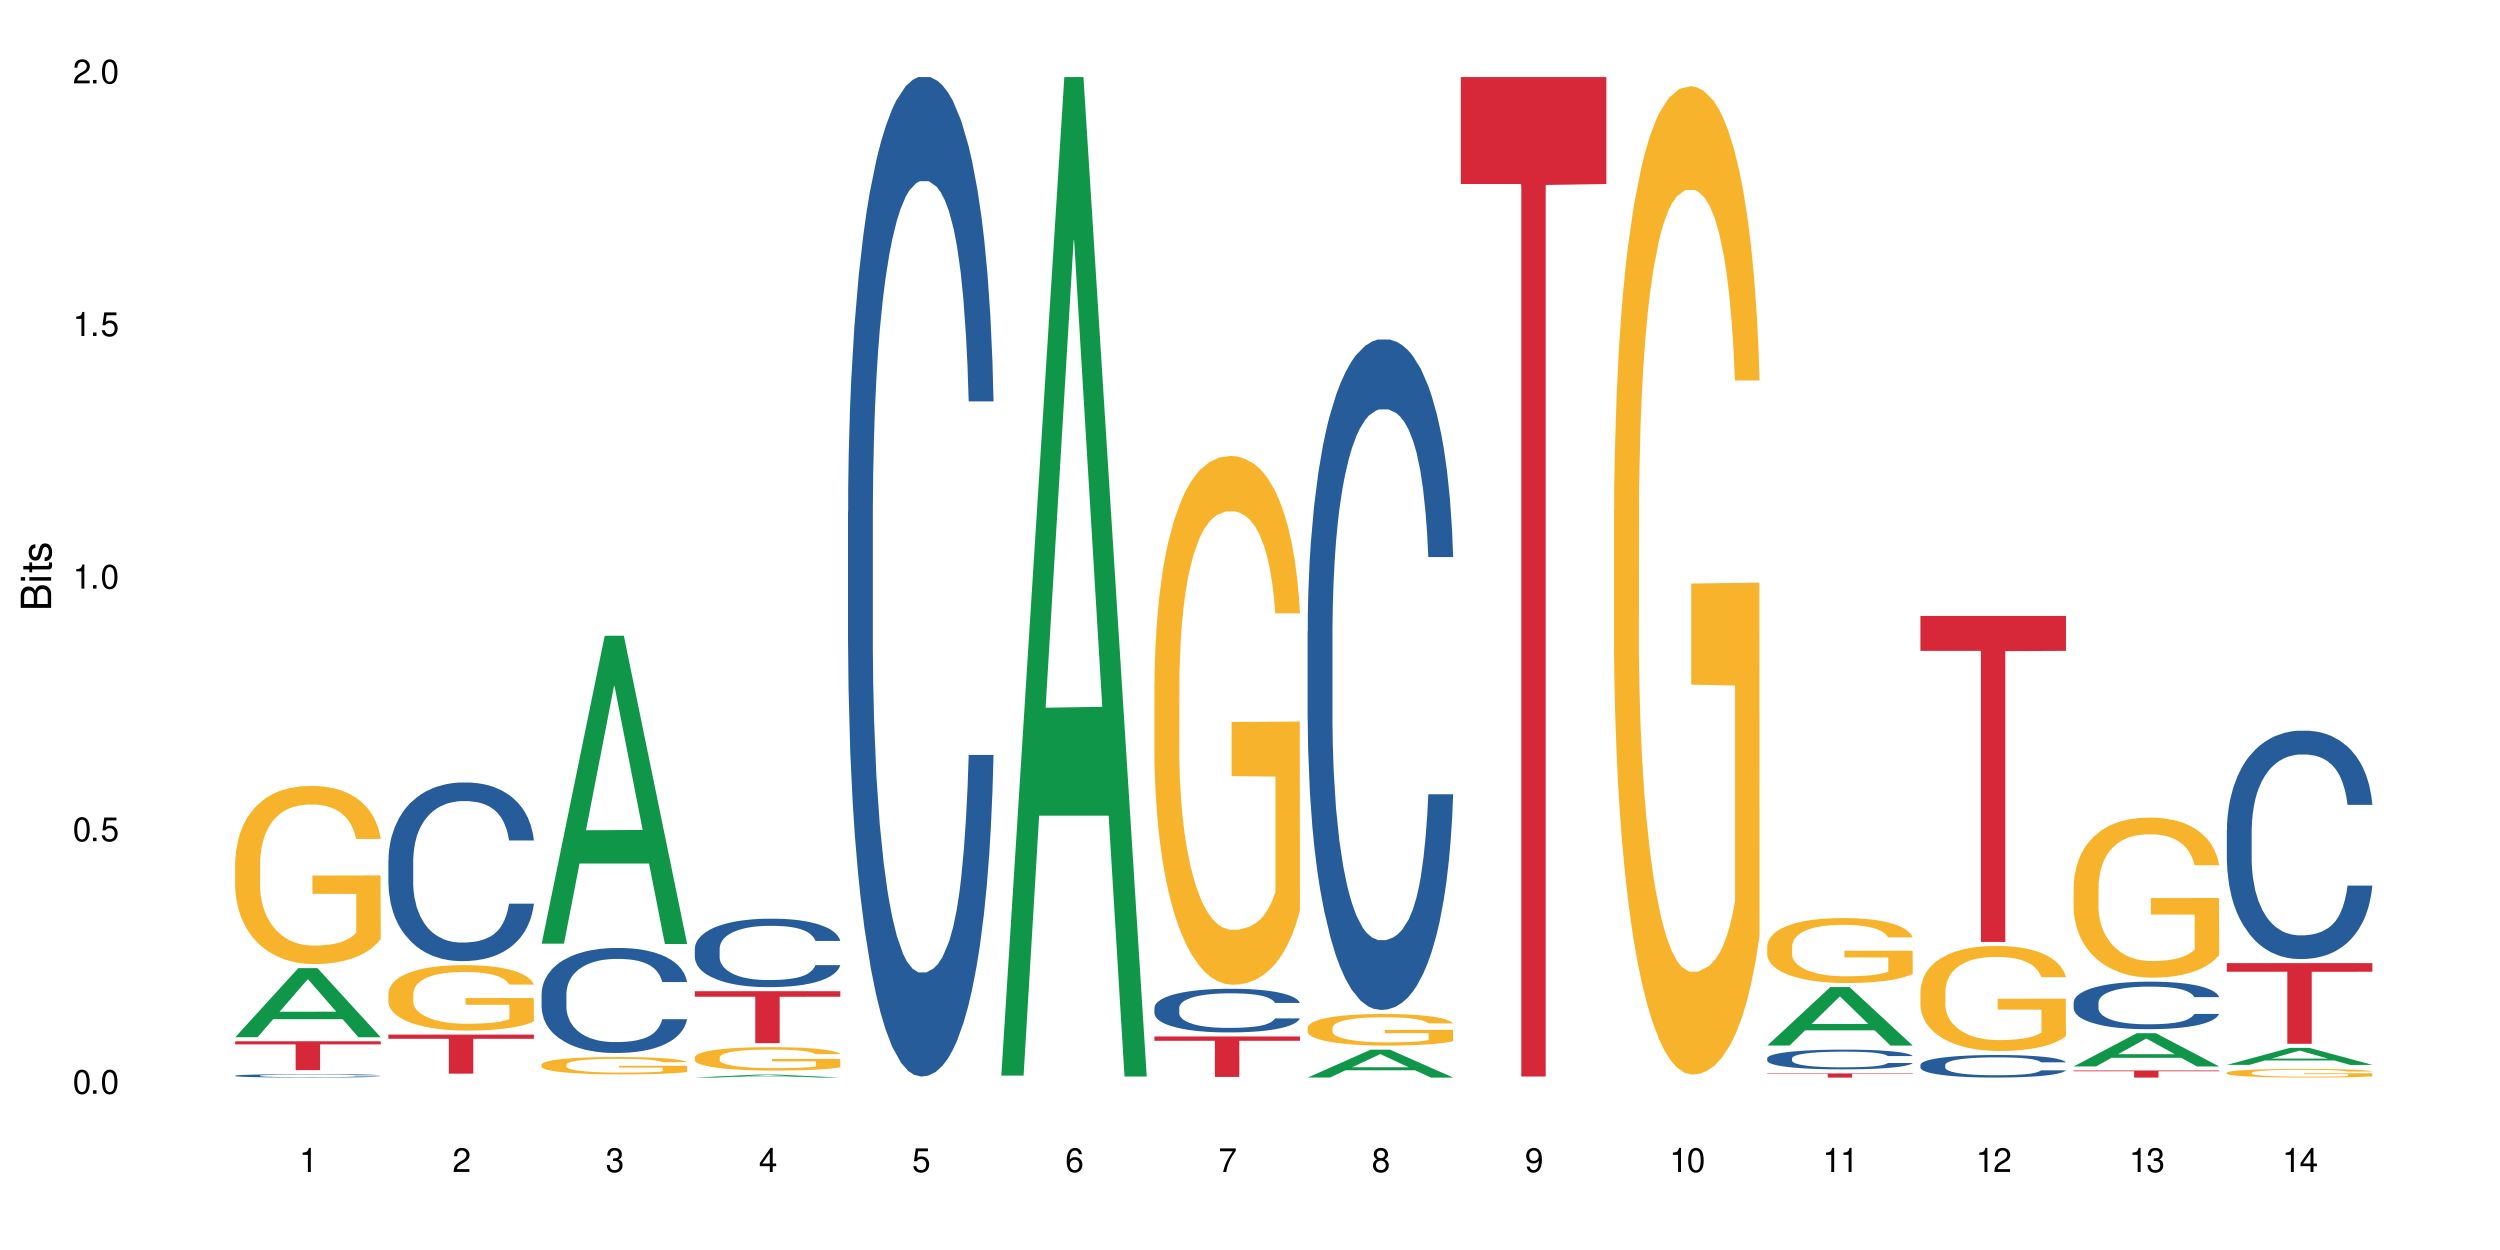 <?xml version="1.0" encoding="UTF-8"?>
<svg xmlns="http://www.w3.org/2000/svg" xmlns:xlink="http://www.w3.org/1999/xlink" width="720" height="360" viewBox="0 0 720 360">
<defs>
<g>
<g id="glyph-0-0">
</g>
<g id="glyph-0-1">
<path d="M 2.641 -6.938 C 2 -6.938 1.422 -6.656 1.078 -6.172 C 0.641 -5.562 0.406 -4.641 0.406 -3.359 C 0.406 -1.016 1.188 0.219 2.641 0.219 C 4.078 0.219 4.859 -1.016 4.859 -3.297 C 4.859 -4.641 4.656 -5.547 4.203 -6.172 C 3.844 -6.656 3.281 -6.938 2.641 -6.938 Z M 2.641 -6.188 C 3.547 -6.188 4 -5.25 4 -3.375 C 4 -1.406 3.562 -0.484 2.625 -0.484 C 1.734 -0.484 1.281 -1.438 1.281 -3.344 C 1.281 -5.25 1.734 -6.188 2.641 -6.188 Z M 2.641 -6.188 "/>
</g>
<g id="glyph-0-2">
<path d="M 1.828 -1 L 0.828 -1 L 0.828 0 L 1.828 0 Z M 1.828 -1 "/>
</g>
<g id="glyph-0-3">
<path d="M 4.562 -6.797 L 1.062 -6.797 L 0.547 -3.094 L 1.328 -3.094 C 1.719 -3.562 2.047 -3.734 2.578 -3.734 C 3.484 -3.734 4.062 -3.109 4.062 -2.094 C 4.062 -1.125 3.484 -0.531 2.578 -0.531 C 1.828 -0.531 1.375 -0.906 1.188 -1.672 L 0.328 -1.672 C 0.453 -1.109 0.547 -0.844 0.75 -0.594 C 1.125 -0.078 1.828 0.219 2.594 0.219 C 3.969 0.219 4.922 -0.781 4.922 -2.219 C 4.922 -3.562 4.031 -4.484 2.719 -4.484 C 2.25 -4.484 1.859 -4.359 1.469 -4.062 L 1.734 -5.969 L 4.562 -5.969 Z M 4.562 -6.797 "/>
</g>
<g id="glyph-0-4">
<path d="M 2.484 -4.938 L 2.484 0 L 3.328 0 L 3.328 -6.938 L 2.766 -6.938 C 2.469 -5.875 2.281 -5.734 0.984 -5.562 L 0.984 -4.938 Z M 2.484 -4.938 "/>
</g>
<g id="glyph-0-5">
<path d="M 4.859 -0.828 L 1.281 -0.828 C 1.359 -1.406 1.672 -1.781 2.5 -2.281 L 3.469 -2.828 C 4.406 -3.344 4.906 -4.062 4.906 -4.906 C 4.906 -5.484 4.672 -6.031 4.266 -6.406 C 3.859 -6.766 3.375 -6.938 2.719 -6.938 C 1.859 -6.938 1.219 -6.625 0.844 -6.031 C 0.609 -5.672 0.5 -5.234 0.484 -4.531 L 1.328 -4.531 C 1.359 -5.016 1.406 -5.281 1.531 -5.516 C 1.75 -5.938 2.188 -6.203 2.703 -6.203 C 3.469 -6.203 4.031 -5.641 4.031 -4.891 C 4.031 -4.344 3.719 -3.859 3.125 -3.516 L 2.234 -3 C 0.812 -2.172 0.406 -1.531 0.328 -0.016 L 4.859 -0.016 Z M 4.859 -0.828 "/>
</g>
<g id="glyph-0-6">
<path d="M 2.125 -3.188 L 2.578 -3.188 C 3.5 -3.188 3.984 -2.766 3.984 -1.922 C 3.984 -1.062 3.469 -0.531 2.594 -0.531 C 1.656 -0.531 1.203 -1 1.156 -2.016 L 0.312 -2.016 C 0.344 -1.453 0.438 -1.094 0.609 -0.781 C 0.953 -0.109 1.625 0.219 2.547 0.219 C 3.953 0.219 4.859 -0.625 4.859 -1.938 C 4.859 -2.828 4.516 -3.297 3.703 -3.594 C 4.344 -3.844 4.656 -4.328 4.656 -5.031 C 4.656 -6.219 3.875 -6.938 2.578 -6.938 C 1.203 -6.938 0.484 -6.172 0.453 -4.703 L 1.297 -4.703 C 1.312 -5.125 1.344 -5.359 1.453 -5.578 C 1.641 -5.969 2.062 -6.203 2.594 -6.203 C 3.344 -6.203 3.797 -5.75 3.797 -5 C 3.797 -4.516 3.609 -4.219 3.25 -4.047 C 3.016 -3.953 2.703 -3.922 2.125 -3.906 Z M 2.125 -3.188 "/>
</g>
<g id="glyph-0-7">
<path d="M 3.141 -1.672 L 3.141 0 L 3.984 0 L 3.984 -1.672 L 4.984 -1.672 L 4.984 -2.438 L 3.984 -2.438 L 3.984 -6.938 L 3.359 -6.938 L 0.266 -2.578 L 0.266 -1.672 Z M 3.141 -2.438 L 1 -2.438 L 3.141 -5.5 Z M 3.141 -2.438 "/>
</g>
<g id="glyph-0-8">
<path d="M 4.781 -5.125 C 4.609 -6.266 3.891 -6.938 2.844 -6.938 C 2.094 -6.938 1.422 -6.578 1.031 -5.953 C 0.594 -5.266 0.406 -4.422 0.406 -3.172 C 0.406 -2 0.578 -1.25 0.984 -0.641 C 1.359 -0.078 1.953 0.219 2.703 0.219 C 3.984 0.219 4.922 -0.75 4.922 -2.094 C 4.922 -3.375 4.062 -4.281 2.844 -4.281 C 2.172 -4.281 1.641 -4.031 1.281 -3.516 C 1.281 -5.234 1.828 -6.188 2.797 -6.188 C 3.391 -6.188 3.797 -5.797 3.938 -5.125 Z M 2.734 -3.531 C 3.547 -3.531 4.062 -2.953 4.062 -2.031 C 4.062 -1.156 3.484 -0.531 2.703 -0.531 C 1.922 -0.531 1.328 -1.188 1.328 -2.078 C 1.328 -2.938 1.906 -3.531 2.734 -3.531 Z M 2.734 -3.531 "/>
</g>
<g id="glyph-0-9">
<path d="M 4.984 -6.797 L 0.438 -6.797 L 0.438 -5.969 L 4.109 -5.969 C 2.5 -3.656 1.828 -2.234 1.328 0 L 2.219 0 C 2.594 -2.172 3.453 -4.047 4.984 -6.094 Z M 4.984 -6.797 "/>
</g>
<g id="glyph-0-10">
<path d="M 3.75 -3.656 C 4.469 -4.094 4.688 -4.438 4.688 -5.078 C 4.688 -6.172 3.844 -6.938 2.641 -6.938 C 1.438 -6.938 0.594 -6.172 0.594 -5.094 C 0.594 -4.438 0.812 -4.094 1.516 -3.656 C 0.734 -3.266 0.359 -2.703 0.359 -1.922 C 0.359 -0.656 1.281 0.219 2.641 0.219 C 3.984 0.219 4.922 -0.656 4.922 -1.922 C 4.922 -2.703 4.531 -3.266 3.75 -3.656 Z M 2.641 -6.188 C 3.359 -6.188 3.812 -5.75 3.812 -5.062 C 3.812 -4.406 3.344 -3.984 2.641 -3.984 C 1.922 -3.984 1.453 -4.406 1.453 -5.078 C 1.453 -5.75 1.922 -6.188 2.641 -6.188 Z M 2.641 -3.266 C 3.484 -3.266 4.062 -2.719 4.062 -1.906 C 4.062 -1.078 3.484 -0.531 2.625 -0.531 C 1.797 -0.531 1.219 -1.094 1.219 -1.906 C 1.219 -2.719 1.781 -3.266 2.641 -3.266 Z M 2.641 -3.266 "/>
</g>
<g id="glyph-0-11">
<path d="M 0.516 -1.578 C 0.672 -0.453 1.406 0.219 2.438 0.219 C 3.188 0.219 3.859 -0.141 4.266 -0.766 C 4.688 -1.453 4.891 -2.297 4.891 -3.547 C 4.891 -4.719 4.703 -5.453 4.312 -6.078 C 3.938 -6.641 3.344 -6.938 2.594 -6.938 C 1.297 -6.938 0.359 -5.969 0.359 -4.625 C 0.359 -3.344 1.234 -2.453 2.453 -2.453 C 3.094 -2.453 3.578 -2.672 4.016 -3.203 C 4 -1.484 3.469 -0.531 2.5 -0.531 C 1.906 -0.531 1.484 -0.906 1.359 -1.578 Z M 2.578 -6.203 C 3.375 -6.203 3.969 -5.531 3.969 -4.641 C 3.969 -3.797 3.391 -3.188 2.547 -3.188 C 1.734 -3.188 1.234 -3.766 1.234 -4.688 C 1.234 -5.562 1.797 -6.203 2.578 -6.203 Z M 2.578 -6.203 "/>
</g>
<g id="glyph-1-0">
</g>
<g id="glyph-1-1">
<path d="M 0 -0.953 L 0 -4.891 C 0 -5.719 -0.234 -6.344 -0.734 -6.797 C -1.188 -7.234 -1.812 -7.469 -2.5 -7.469 C -3.547 -7.469 -4.188 -7 -4.625 -5.875 C -4.984 -6.688 -5.625 -7.094 -6.531 -7.094 C -7.172 -7.094 -7.734 -6.859 -8.141 -6.391 C -8.562 -5.922 -8.75 -5.344 -8.75 -4.5 L -8.75 -0.953 Z M -4.984 -2.062 L -7.766 -2.062 L -7.766 -4.219 C -7.766 -4.844 -7.688 -5.203 -7.453 -5.5 C -7.219 -5.812 -6.859 -5.969 -6.375 -5.969 C -5.891 -5.969 -5.531 -5.812 -5.297 -5.5 C -5.062 -5.203 -4.984 -4.844 -4.984 -4.219 Z M -0.984 -2.062 L -4 -2.062 L -4 -4.781 C -4 -5.766 -3.438 -6.359 -2.484 -6.359 C -1.547 -6.359 -0.984 -5.766 -0.984 -4.781 Z M -0.984 -2.062 "/>
</g>
<g id="glyph-1-2">
<path d="M -6.281 -1.797 L -6.281 -0.797 L 0 -0.797 L 0 -1.797 Z M -8.75 -1.797 L -8.75 -0.797 L -7.484 -0.797 L -7.484 -1.797 Z M -8.75 -1.797 "/>
</g>
<g id="glyph-1-3">
<path d="M -6.281 -3.047 L -6.281 -2.016 L -8.016 -2.016 L -8.016 -1.016 L -6.281 -1.016 L -6.281 -0.172 L -5.469 -0.172 L -5.469 -1.016 L -0.719 -1.016 C -0.078 -1.016 0.281 -1.453 0.281 -2.234 C 0.281 -2.5 0.25 -2.719 0.188 -3.047 L -0.641 -3.047 C -0.609 -2.906 -0.594 -2.766 -0.594 -2.562 C -0.594 -2.141 -0.719 -2.016 -1.156 -2.016 L -5.469 -2.016 L -5.469 -3.047 Z M -6.281 -3.047 "/>
</g>
<g id="glyph-1-4">
<path d="M -4.531 -5.25 C -5.766 -5.25 -6.469 -4.422 -6.469 -2.969 C -6.469 -1.516 -5.719 -0.562 -4.547 -0.562 C -3.562 -0.562 -3.094 -1.062 -2.734 -2.562 L -2.516 -3.484 C -2.344 -4.188 -2.094 -4.469 -1.641 -4.469 C -1.047 -4.469 -0.641 -3.875 -0.641 -3 C -0.641 -2.453 -0.797 -2 -1.062 -1.75 C -1.25 -1.594 -1.422 -1.531 -1.875 -1.469 L -1.875 -0.406 C -0.422 -0.453 0.281 -1.266 0.281 -2.922 C 0.281 -4.5 -0.5 -5.516 -1.719 -5.516 C -2.656 -5.516 -3.172 -4.984 -3.469 -3.734 L -3.703 -2.766 C -3.891 -1.953 -4.156 -1.609 -4.594 -1.609 C -5.188 -1.609 -5.547 -2.125 -5.547 -2.938 C -5.547 -3.75 -5.203 -4.172 -4.531 -4.203 Z M -4.531 -5.25 "/>
</g>
</g>
</defs>
<rect x="-72" y="-36" width="864" height="432" fill="rgb(100%, 100%, 100%)" fill-opacity="1"/>
<path fill-rule="nonzero" fill="rgb(6.275%, 58.824%, 28.235%)" fill-opacity="1" d="M 67.73 298.715 L 67.777 298.695 L 85.914 278.816 L 91.422 278.816 L 109.648 298.734 L 103.242 298.734 L 98.676 293.535 L 78.656 293.535 L 74.18 298.715 L 67.73 298.715 L 80.582 291.383 L 96.84 291.363 L 88.734 282.07 L 88.645 282.051 L 88.555 282.105 L 80.539 291.363 L 80.582 291.383 Z M 67.73 298.715 "/>
<path fill-rule="nonzero" fill="rgb(14.51%, 36.078%, 60%)" fill-opacity="1" d="M 67.73 309.789 L 67.781 309.785 L 67.781 309.766 L 67.934 309.73 L 68.293 309.688 L 68.652 309.66 L 69.57 309.605 L 70.848 309.555 L 72.18 309.516 L 73.148 309.492 L 74.02 309.477 L 76.012 309.441 L 77.289 309.426 L 78.672 309.41 L 80.355 309.395 L 81.582 309.387 L 84.344 309.371 L 86.391 309.367 L 87.973 309.363 L 91.398 309.363 L 93.441 309.367 L 94.926 309.371 L 96.562 309.379 L 97.941 309.387 L 100.344 309.406 L 102.492 309.43 L 103.461 309.445 L 104.996 309.473 L 106.172 309.5 L 106.988 309.523 L 107.91 309.555 L 108.727 309.598 L 109.34 309.641 L 109.648 309.68 L 102.492 309.68 L 102.133 309.645 L 101.723 309.617 L 100.957 309.578 L 100.191 309.555 L 99.117 309.527 L 98.145 309.512 L 96.816 309.496 L 95.641 309.484 L 94.414 309.477 L 93.238 309.469 L 90.988 309.465 L 87.41 309.465 L 85.418 309.473 L 84.344 309.48 L 82.812 309.492 L 81.738 309.504 L 80.461 309.523 L 79.59 309.535 L 78.516 309.559 L 77.75 309.582 L 76.883 309.609 L 76.371 309.633 L 75.91 309.656 L 75.5 309.688 L 75.195 309.719 L 74.988 309.75 L 74.887 309.785 L 74.887 309.922 L 74.988 309.953 L 75.246 309.992 L 75.91 310.047 L 76.883 310.094 L 78.004 310.129 L 79.078 310.156 L 79.691 310.168 L 80.512 310.184 L 81.789 310.203 L 83.629 310.219 L 84.703 310.227 L 86.34 310.234 L 88.023 310.238 L 90.273 310.238 L 92.27 310.234 L 93.598 310.23 L 94.977 310.223 L 96.867 310.207 L 98.043 310.191 L 99.066 310.176 L 99.832 310.16 L 100.344 310.145 L 101.109 310.117 L 101.723 310.086 L 102.184 310.055 L 102.492 310.023 L 109.648 310.023 L 109.34 310.062 L 108.883 310.094 L 108.422 310.121 L 107.707 310.152 L 106.887 310.18 L 105.711 310.211 L 104.742 310.23 L 103.461 310.254 L 102.285 310.27 L 101.008 310.285 L 99.117 310.305 L 97.891 310.312 L 96.562 310.32 L 94.977 310.328 L 92.984 310.336 L 90.836 310.34 L 88.844 310.34 L 86.695 310.336 L 85.109 310.332 L 83.016 310.324 L 80.41 310.309 L 78.516 310.293 L 77.035 310.277 L 75.758 310.258 L 74.324 310.234 L 72.484 310.195 L 71.359 310.164 L 70.594 310.141 L 69.723 310.105 L 69.109 310.074 L 68.395 310.023 L 67.883 309.961 L 67.73 309.91 Z M 67.73 309.789 "/>
<path fill-rule="nonzero" fill="rgb(96.863%, 70.196%, 16.863%)" fill-opacity="1" d="M 67.73 248.316 L 67.781 248.27 L 67.781 247.332 L 67.988 245.223 L 68.496 242.316 L 69.164 239.926 L 69.879 238.055 L 70.34 237.07 L 71.105 235.664 L 71.77 234.633 L 73.457 232.523 L 75.602 230.555 L 76.777 229.711 L 78.109 228.914 L 80 228.023 L 80.867 227.695 L 83.527 226.945 L 86.543 226.477 L 89.863 226.336 L 91.398 226.383 L 93.496 226.57 L 96.355 227.086 L 97.992 227.555 L 99.27 228.023 L 100.602 228.633 L 102.234 229.57 L 103.77 230.695 L 104.996 231.82 L 106.223 233.227 L 107.246 234.727 L 108.113 236.367 L 108.883 238.336 L 109.34 239.973 L 109.648 241.613 L 102.543 241.613 L 102.133 239.973 L 101.672 238.711 L 100.906 237.164 L 100.141 236.039 L 99.375 235.148 L 97.941 233.93 L 96.715 233.18 L 95.18 232.523 L 93.699 232.102 L 92.012 231.82 L 90.988 231.727 L 88.281 231.727 L 85.828 232.055 L 84.395 232.43 L 83.375 232.805 L 81.941 233.508 L 81.074 234.07 L 80.562 234.445 L 79.027 235.898 L 78.004 237.211 L 77.445 238.102 L 76.727 239.508 L 76.215 240.77 L 75.652 242.645 L 75.348 244.051 L 74.938 247.238 L 74.887 255.676 L 75.039 257.457 L 75.348 259.379 L 75.758 261.066 L 76.371 262.848 L 76.984 264.207 L 78.059 266.035 L 78.977 267.254 L 79.691 268.051 L 81.074 269.316 L 81.637 269.738 L 82.965 270.578 L 84.344 271.234 L 86.031 271.797 L 87.309 272.078 L 89.355 272.312 L 91.961 272.312 L 95.027 272.031 L 96.969 271.656 L 98.301 271.281 L 99.168 270.953 L 100.242 270.438 L 101.008 269.973 L 101.723 269.457 L 102.594 268.66 L 102.594 257.457 L 89.969 257.41 L 89.969 252.16 L 109.598 252.113 L 109.648 270.438 L 108.574 271.703 L 107.246 272.922 L 105.969 273.859 L 104.637 274.656 L 102.746 275.547 L 101.215 276.109 L 98.863 276.766 L 96.715 277.188 L 94.465 277.469 L 92.473 277.609 L 90.121 277.656 L 88.023 277.562 L 85.777 277.281 L 83.988 276.906 L 82.352 276.438 L 80.715 275.828 L 78.672 274.844 L 77.34 274.047 L 75.961 273.062 L 74.582 271.891 L 73.355 270.625 L 72.535 269.645 L 71.719 268.52 L 70.848 267.113 L 70.031 265.52 L 69.418 264.066 L 68.855 262.426 L 68.445 260.879 L 68.039 258.77 L 67.832 257.082 L 67.73 255.629 Z M 67.73 248.316 "/>
<path fill-rule="nonzero" fill="rgb(83.922%, 15.686%, 22.353%)" fill-opacity="1" d="M 67.73 299.891 L 109.648 299.891 L 109.648 300.781 L 92.18 300.789 L 92.18 308.207 L 85.148 308.207 L 85.148 300.797 L 85.047 300.781 L 67.73 300.781 Z M 67.73 299.891 "/>
<path fill-rule="nonzero" fill="rgb(14.51%, 36.078%, 60%)" fill-opacity="1" d="M 111.855 247.75 L 111.906 247.703 L 111.906 246.574 L 112.059 244.789 L 112.418 242.531 L 112.773 240.98 L 113.695 238.207 L 114.973 235.527 L 116.301 233.461 L 117.273 232.238 L 118.141 231.297 L 120.137 229.559 L 121.414 228.664 L 122.793 227.867 L 124.48 227.066 L 125.707 226.598 L 128.469 225.844 L 130.512 225.516 L 132.098 225.375 L 135.523 225.375 L 137.566 225.562 L 139.047 225.797 L 140.684 226.172 L 142.066 226.598 L 144.469 227.629 L 146.613 228.945 L 147.586 229.699 L 149.117 231.156 L 150.293 232.566 L 151.113 233.789 L 152.031 235.527 L 152.852 237.645 L 153.465 240.043 L 153.77 242.062 L 146.613 242.062 L 146.258 240.184 L 145.848 238.727 L 145.082 236.797 L 144.312 235.434 L 143.242 234.07 L 142.27 233.176 L 140.941 232.285 L 139.766 231.719 L 138.539 231.297 L 137.363 231.016 L 135.113 230.734 L 132.504 230.734 L 131.535 230.828 L 129.539 231.203 L 128.469 231.531 L 126.934 232.191 L 125.859 232.801 L 124.582 233.742 L 123.715 234.539 L 122.641 235.762 L 121.875 236.844 L 121.004 238.395 L 120.492 239.57 L 120.031 240.887 L 119.625 242.438 L 119.316 244.086 L 119.113 245.824 L 119.012 247.516 L 119.012 254.801 L 119.113 256.496 L 119.367 258.469 L 120.031 261.336 L 121.004 263.828 L 122.129 265.805 L 123.203 267.215 L 123.816 267.871 L 124.633 268.625 L 125.91 269.562 L 127.75 270.504 L 128.824 270.879 L 130.461 271.258 L 132.148 271.445 L 134.398 271.445 L 136.391 271.258 L 137.719 271.023 L 139.102 270.645 L 140.992 269.848 L 142.168 269.094 L 143.188 268.199 L 143.957 267.309 L 144.469 266.555 L 145.234 265.098 L 145.848 263.5 L 146.309 261.855 L 146.613 260.258 L 153.77 260.258 L 153.465 262.137 L 153.004 263.969 L 152.543 265.332 L 151.828 266.98 L 151.012 268.438 L 149.836 270.082 L 148.863 271.164 L 147.586 272.336 L 146.41 273.23 L 145.133 274.031 L 143.242 274.969 L 142.012 275.441 L 140.684 275.863 L 139.102 276.238 L 137.105 276.57 L 134.961 276.758 L 132.965 276.805 L 130.82 276.711 L 129.234 276.523 L 127.137 276.098 L 124.531 275.254 L 122.641 274.359 L 121.156 273.465 L 119.879 272.527 L 118.449 271.258 L 116.609 269.188 L 115.484 267.59 L 114.715 266.273 L 113.848 264.441 L 113.234 262.793 L 112.52 260.16 L 112.008 256.824 L 111.855 254.238 Z M 111.855 247.75 "/>
<path fill-rule="nonzero" fill="rgb(96.863%, 70.196%, 16.863%)" fill-opacity="1" d="M 111.855 286.031 L 111.906 286.016 L 111.906 285.672 L 112.109 284.895 L 112.621 283.828 L 113.285 282.953 L 114 282.262 L 114.461 281.902 L 115.227 281.387 L 115.891 281.008 L 117.578 280.234 L 119.727 279.512 L 120.902 279.199 L 122.23 278.906 L 124.121 278.582 L 124.992 278.461 L 127.648 278.184 L 130.664 278.012 L 133.988 277.961 L 135.523 277.977 L 137.617 278.047 L 140.48 278.238 L 142.117 278.41 L 143.395 278.582 L 144.723 278.805 L 146.359 279.148 L 147.891 279.562 L 149.117 279.973 L 150.348 280.492 L 151.367 281.043 L 152.238 281.645 L 153.004 282.367 L 153.465 282.969 L 153.77 283.57 L 146.664 283.57 L 146.258 282.969 L 145.797 282.504 L 145.031 281.938 L 144.262 281.523 L 143.496 281.195 L 142.066 280.75 L 140.84 280.473 L 139.305 280.234 L 137.82 280.078 L 136.137 279.973 L 135.113 279.941 L 132.402 279.941 L 129.949 280.062 L 128.52 280.199 L 127.496 280.336 L 126.066 280.594 L 125.195 280.801 L 124.684 280.938 L 123.152 281.473 L 122.129 281.953 L 121.566 282.281 L 120.852 282.797 L 120.34 283.262 L 119.777 283.949 L 119.469 284.465 L 119.062 285.637 L 119.012 288.734 L 119.164 289.387 L 119.469 290.094 L 119.879 290.711 L 120.492 291.367 L 121.105 291.867 L 122.18 292.535 L 123.102 292.984 L 123.816 293.277 L 125.195 293.742 L 125.758 293.895 L 127.086 294.207 L 128.469 294.445 L 130.152 294.652 L 131.434 294.758 L 133.477 294.844 L 136.082 294.844 L 139.152 294.738 L 141.094 294.602 L 142.422 294.465 L 143.293 294.344 L 144.363 294.152 L 145.133 293.98 L 145.848 293.793 L 146.715 293.5 L 146.715 289.387 L 134.09 289.371 L 134.09 287.441 L 153.719 287.426 L 153.77 294.152 L 152.699 294.617 L 151.367 295.066 L 150.09 295.41 L 148.762 295.703 L 146.871 296.031 L 145.336 296.238 L 142.984 296.477 L 140.84 296.633 L 138.59 296.734 L 136.594 296.785 L 134.242 296.805 L 132.148 296.77 L 129.898 296.668 L 128.109 296.527 L 126.473 296.355 L 124.84 296.133 L 122.793 295.773 L 121.465 295.48 L 120.082 295.117 L 118.703 294.688 L 117.477 294.223 L 116.66 293.863 L 115.84 293.449 L 114.973 292.934 L 114.152 292.348 L 113.539 291.812 L 112.98 291.211 L 112.57 290.645 L 112.16 289.871 L 111.957 289.25 L 111.855 288.715 Z M 111.855 286.031 "/>
<path fill-rule="nonzero" fill="rgb(83.922%, 15.686%, 22.353%)" fill-opacity="1" d="M 111.855 297.961 L 153.77 297.961 L 153.77 299.168 L 136.301 299.176 L 136.301 309.219 L 129.273 309.219 L 129.273 299.188 L 129.172 299.168 L 111.855 299.168 Z M 111.855 297.961 "/>
<path fill-rule="nonzero" fill="rgb(6.275%, 58.824%, 28.235%)" fill-opacity="1" d="M 155.977 271.785 L 156.023 271.703 L 174.16 183.094 L 179.668 183.094 L 197.895 271.871 L 191.488 271.871 L 186.922 248.695 L 166.902 248.695 L 162.426 271.785 L 155.977 271.785 L 168.828 239.109 L 185.086 239.027 L 176.98 197.598 L 176.891 197.516 L 176.801 197.766 L 168.785 239.027 L 168.828 239.109 Z M 155.977 271.785 "/>
<path fill-rule="nonzero" fill="rgb(14.51%, 36.078%, 60%)" fill-opacity="1" d="M 155.977 286.184 L 156.027 286.156 L 156.027 285.492 L 156.18 284.441 L 156.539 283.113 L 156.898 282.203 L 157.816 280.57 L 159.094 278.996 L 160.426 277.781 L 161.395 277.062 L 162.266 276.508 L 164.258 275.488 L 165.535 274.961 L 166.918 274.492 L 168.602 274.023 L 169.828 273.746 L 172.59 273.305 L 174.637 273.109 L 176.219 273.027 L 179.645 273.027 L 181.688 273.137 L 183.172 273.277 L 184.809 273.496 L 186.188 273.746 L 188.59 274.355 L 190.738 275.129 L 191.707 275.57 L 193.242 276.426 L 194.418 277.254 L 195.234 277.973 L 196.156 278.996 L 196.973 280.242 L 197.586 281.648 L 197.895 282.84 L 190.738 282.84 L 190.379 281.734 L 189.969 280.875 L 189.203 279.742 L 188.438 278.941 L 187.363 278.141 L 186.391 277.613 L 185.062 277.09 L 183.887 276.758 L 182.66 276.508 L 181.484 276.344 L 179.234 276.18 L 176.629 276.18 L 175.656 276.234 L 173.664 276.453 L 172.59 276.648 L 171.059 277.035 L 169.984 277.395 L 168.707 277.945 L 167.836 278.418 L 166.762 279.137 L 165.996 279.77 L 165.129 280.684 L 164.617 281.375 L 164.156 282.148 L 163.746 283.059 L 163.441 284.027 L 163.234 285.051 L 163.133 286.043 L 163.133 290.328 L 163.234 291.324 L 163.492 292.484 L 164.156 294.172 L 165.129 295.637 L 166.25 296.797 L 167.324 297.625 L 167.938 298.012 L 168.758 298.453 L 170.035 299.008 L 171.875 299.559 L 172.949 299.781 L 174.582 300 L 176.27 300.113 L 178.52 300.113 L 180.512 300 L 181.844 299.863 L 183.223 299.641 L 185.113 299.172 L 186.289 298.73 L 187.312 298.207 L 188.078 297.68 L 188.59 297.238 L 189.355 296.383 L 189.969 295.441 L 190.43 294.473 L 190.738 293.535 L 197.895 293.535 L 197.586 294.641 L 197.129 295.719 L 196.668 296.52 L 195.953 297.488 L 195.133 298.344 L 193.957 299.312 L 192.988 299.945 L 191.707 300.637 L 190.531 301.164 L 189.254 301.633 L 187.363 302.184 L 186.137 302.461 L 184.809 302.711 L 183.223 302.93 L 181.23 303.125 L 179.082 303.234 L 177.09 303.262 L 174.941 303.207 L 173.355 303.098 L 171.262 302.848 L 168.652 302.352 L 166.762 301.824 L 165.281 301.301 L 164.004 300.746 L 162.57 300 L 160.73 298.785 L 159.605 297.848 L 158.84 297.07 L 157.969 295.992 L 157.355 295.027 L 156.641 293.48 L 156.129 291.516 L 155.977 289.996 Z M 155.977 286.184 "/>
<path fill-rule="nonzero" fill="rgb(96.863%, 70.196%, 16.863%)" fill-opacity="1" d="M 155.977 306.57 L 156.027 306.566 L 156.027 306.473 L 156.234 306.266 L 156.742 305.984 L 157.41 305.75 L 158.125 305.566 L 158.582 305.469 L 159.352 305.332 L 160.016 305.23 L 161.703 305.023 L 163.848 304.832 L 165.023 304.75 L 166.355 304.672 L 168.246 304.586 L 169.113 304.555 L 171.773 304.48 L 174.789 304.434 L 178.109 304.422 L 179.645 304.426 L 181.742 304.441 L 184.602 304.492 L 186.238 304.539 L 187.516 304.586 L 188.848 304.645 L 190.48 304.734 L 192.016 304.848 L 193.242 304.957 L 194.469 305.094 L 195.492 305.242 L 196.359 305.402 L 197.129 305.594 L 197.586 305.754 L 197.895 305.914 L 190.789 305.914 L 190.379 305.754 L 189.918 305.629 L 189.152 305.48 L 188.387 305.367 L 187.617 305.281 L 186.188 305.164 L 184.961 305.09 L 183.426 305.023 L 181.945 304.984 L 180.258 304.957 L 179.234 304.945 L 176.527 304.945 L 174.074 304.98 L 172.641 305.016 L 171.617 305.051 L 170.188 305.121 L 169.32 305.176 L 168.809 305.215 L 167.273 305.355 L 166.25 305.484 L 165.688 305.57 L 164.973 305.707 L 164.461 305.832 L 163.898 306.016 L 163.594 306.152 L 163.184 306.465 L 163.133 307.289 L 163.285 307.465 L 163.594 307.652 L 164.004 307.816 L 164.617 307.988 L 165.23 308.125 L 166.305 308.301 L 167.223 308.422 L 167.938 308.5 L 169.32 308.621 L 169.883 308.664 L 171.211 308.746 L 172.59 308.812 L 174.277 308.867 L 175.555 308.895 L 177.602 308.914 L 180.207 308.914 L 183.273 308.887 L 185.215 308.852 L 186.547 308.816 L 187.414 308.781 L 188.488 308.734 L 189.254 308.688 L 189.969 308.637 L 190.84 308.559 L 190.84 307.465 L 178.215 307.457 L 178.215 306.945 L 197.844 306.941 L 197.895 308.734 L 196.82 308.855 L 195.492 308.977 L 194.215 309.066 L 192.883 309.145 L 190.992 309.23 L 189.461 309.289 L 187.109 309.352 L 184.961 309.395 L 182.711 309.422 L 180.719 309.434 L 178.367 309.438 L 176.27 309.43 L 174.023 309.402 L 172.234 309.363 L 170.598 309.32 L 168.961 309.258 L 166.918 309.164 L 165.586 309.086 L 164.207 308.988 L 162.828 308.875 L 161.602 308.75 L 160.781 308.656 L 159.965 308.543 L 159.094 308.406 L 158.277 308.25 L 157.664 308.109 L 157.102 307.949 L 156.691 307.797 L 156.285 307.59 L 156.078 307.426 L 155.977 307.285 Z M 155.977 306.57 "/>
<path fill-rule="nonzero" fill="rgb(6.275%, 58.824%, 28.235%)" fill-opacity="1" d="M 200.102 310.34 L 200.145 310.336 L 218.281 309.477 L 223.789 309.477 L 242.016 310.34 L 235.613 310.34 L 231.047 310.113 L 211.027 310.113 L 206.547 310.34 L 200.102 310.34 L 212.953 310.02 L 229.207 310.02 L 221.102 309.617 L 220.926 309.617 L 212.906 310.02 L 212.953 310.02 Z M 200.102 310.34 "/>
<path fill-rule="nonzero" fill="rgb(14.51%, 36.078%, 60%)" fill-opacity="1" d="M 200.102 273.168 L 200.152 273.148 L 200.152 272.719 L 200.305 272.031 L 200.664 271.168 L 201.02 270.574 L 201.941 269.512 L 203.219 268.484 L 204.547 267.691 L 205.52 267.223 L 206.387 266.863 L 208.383 266.195 L 209.66 265.852 L 211.039 265.547 L 212.727 265.238 L 213.953 265.059 L 216.715 264.773 L 218.758 264.645 L 220.344 264.59 L 223.77 264.59 L 225.812 264.664 L 227.293 264.754 L 228.93 264.898 L 230.312 265.059 L 232.715 265.457 L 234.859 265.961 L 235.832 266.25 L 237.363 266.809 L 238.539 267.348 L 239.359 267.816 L 240.277 268.484 L 241.098 269.293 L 241.711 270.211 L 242.016 270.988 L 234.859 270.988 L 234.504 270.266 L 234.094 269.707 L 233.328 268.969 L 232.559 268.445 L 231.488 267.926 L 230.516 267.582 L 229.188 267.238 L 228.012 267.023 L 226.785 266.863 L 225.609 266.754 L 223.359 266.645 L 220.75 266.645 L 219.781 266.68 L 217.785 266.824 L 216.715 266.953 L 215.18 267.203 L 214.105 267.438 L 212.828 267.797 L 211.961 268.105 L 210.887 268.574 L 210.117 268.988 L 209.25 269.582 L 208.738 270.031 L 208.277 270.535 L 207.871 271.133 L 207.562 271.762 L 207.359 272.43 L 207.258 273.078 L 207.258 275.871 L 207.359 276.52 L 207.613 277.273 L 208.277 278.375 L 209.25 279.328 L 210.375 280.086 L 211.449 280.625 L 212.062 280.879 L 212.879 281.168 L 214.156 281.527 L 215.996 281.887 L 217.07 282.031 L 218.707 282.176 L 220.395 282.246 L 222.645 282.246 L 224.637 282.176 L 225.965 282.086 L 227.348 281.941 L 229.238 281.637 L 230.414 281.348 L 231.434 281.004 L 232.203 280.664 L 232.715 280.375 L 233.48 279.816 L 234.094 279.203 L 234.555 278.574 L 234.859 277.961 L 242.016 277.961 L 241.711 278.68 L 241.25 279.383 L 240.789 279.906 L 240.074 280.535 L 239.258 281.094 L 238.082 281.727 L 237.109 282.141 L 235.832 282.59 L 234.656 282.934 L 233.379 283.238 L 231.488 283.598 L 230.258 283.781 L 228.93 283.941 L 227.348 284.086 L 225.352 284.211 L 223.207 284.285 L 221.211 284.301 L 219.066 284.266 L 217.48 284.195 L 215.383 284.031 L 212.777 283.707 L 210.887 283.363 L 209.402 283.023 L 208.125 282.664 L 206.695 282.176 L 204.855 281.383 L 203.73 280.77 L 202.961 280.266 L 202.094 279.562 L 201.48 278.934 L 200.766 277.926 L 200.254 276.645 L 200.102 275.652 Z M 200.102 273.168 "/>
<path fill-rule="nonzero" fill="rgb(96.863%, 70.196%, 16.863%)" fill-opacity="1" d="M 200.102 304.465 L 200.152 304.461 L 200.152 304.336 L 200.355 304.059 L 200.867 303.68 L 201.531 303.363 L 202.246 303.117 L 202.707 302.988 L 203.473 302.805 L 204.137 302.668 L 205.824 302.391 L 207.973 302.133 L 209.148 302.023 L 210.477 301.918 L 212.367 301.801 L 213.238 301.758 L 215.895 301.66 L 218.91 301.598 L 222.234 301.578 L 223.77 301.586 L 225.863 301.609 L 228.727 301.68 L 230.363 301.738 L 231.641 301.801 L 232.969 301.883 L 234.605 302.004 L 236.137 302.152 L 237.363 302.301 L 238.594 302.484 L 239.613 302.68 L 240.484 302.898 L 241.25 303.156 L 241.711 303.371 L 242.016 303.586 L 234.91 303.586 L 234.504 303.371 L 234.043 303.203 L 233.277 303 L 232.508 302.852 L 231.742 302.738 L 230.312 302.578 L 229.082 302.477 L 227.551 302.391 L 226.066 302.336 L 224.383 302.301 L 223.359 302.289 L 220.648 302.289 L 218.195 302.332 L 216.766 302.379 L 215.742 302.43 L 214.312 302.52 L 213.441 302.594 L 212.93 302.645 L 211.398 302.836 L 210.375 303.008 L 209.812 303.125 L 209.098 303.309 L 208.586 303.477 L 208.023 303.723 L 207.715 303.906 L 207.309 304.324 L 207.258 305.434 L 207.41 305.664 L 207.715 305.918 L 208.125 306.141 L 208.738 306.375 L 209.352 306.551 L 210.426 306.793 L 211.348 306.953 L 212.062 307.055 L 213.441 307.223 L 214.004 307.277 L 215.332 307.391 L 216.715 307.477 L 218.398 307.551 L 219.68 307.586 L 221.723 307.617 L 224.328 307.617 L 227.398 307.578 L 229.34 307.531 L 230.668 307.48 L 231.539 307.438 L 232.609 307.371 L 233.379 307.309 L 234.094 307.242 L 234.961 307.137 L 234.961 305.664 L 222.336 305.66 L 222.336 304.969 L 241.965 304.965 L 242.016 307.371 L 240.941 307.535 L 239.613 307.695 L 238.336 307.82 L 237.008 307.926 L 235.117 308.043 L 233.582 308.113 L 231.23 308.203 L 229.082 308.258 L 226.836 308.293 L 224.84 308.312 L 222.488 308.316 L 220.395 308.305 L 218.145 308.27 L 216.355 308.219 L 214.719 308.156 L 213.082 308.078 L 211.039 307.949 L 209.711 307.844 L 208.328 307.715 L 206.949 307.562 L 205.723 307.395 L 204.906 307.266 L 204.086 307.117 L 203.219 306.934 L 202.398 306.723 L 201.785 306.535 L 201.223 306.316 L 200.816 306.113 L 200.406 305.84 L 200.203 305.617 L 200.102 305.426 Z M 200.102 304.465 "/>
<path fill-rule="nonzero" fill="rgb(83.922%, 15.686%, 22.353%)" fill-opacity="1" d="M 200.102 285.461 L 242.016 285.461 L 242.016 287.062 L 224.547 287.074 L 224.547 300.422 L 217.52 300.422 L 217.52 287.09 L 217.418 287.062 L 200.102 287.062 Z M 200.102 285.461 "/>
<path fill-rule="nonzero" fill="rgb(14.51%, 36.078%, 60%)" fill-opacity="1" d="M 244.223 147.438 L 244.273 147.172 L 244.273 140.859 L 244.426 130.859 L 244.785 118.23 L 245.145 109.547 L 246.062 94.02 L 247.34 79.023 L 248.672 67.445 L 249.641 60.605 L 250.512 55.34 L 252.504 45.605 L 253.781 40.605 L 255.164 36.133 L 256.848 31.66 L 258.074 29.027 L 260.836 24.82 L 262.883 22.977 L 264.465 22.188 L 267.891 22.188 L 269.934 23.238 L 271.418 24.555 L 273.055 26.66 L 274.434 29.027 L 276.836 34.816 L 278.984 42.184 L 279.953 46.395 L 281.488 54.551 L 282.664 62.445 L 283.48 69.289 L 284.402 79.023 L 285.219 90.863 L 285.832 104.285 L 286.141 115.598 L 278.984 115.598 L 278.625 105.074 L 278.215 96.914 L 277.449 86.129 L 276.684 78.496 L 275.609 70.867 L 274.637 65.867 L 273.309 60.867 L 272.133 57.711 L 270.906 55.34 L 269.73 53.762 L 267.48 52.184 L 264.875 52.184 L 263.902 52.711 L 261.91 54.816 L 260.836 56.656 L 259.305 60.34 L 258.23 63.762 L 256.953 69.023 L 256.082 73.496 L 255.008 80.34 L 254.242 86.391 L 253.371 95.074 L 252.863 101.652 L 252.402 109.02 L 251.992 117.703 L 251.688 126.914 L 251.48 136.648 L 251.379 146.121 L 251.379 186.906 L 251.48 196.379 L 251.738 207.43 L 252.402 223.48 L 253.371 237.426 L 254.496 248.477 L 255.57 256.371 L 256.184 260.055 L 257.004 264.266 L 258.281 269.527 L 260.121 274.789 L 261.195 276.895 L 262.828 279 L 264.516 280.055 L 266.766 280.055 L 268.758 279 L 270.09 277.684 L 271.469 275.578 L 273.359 271.105 L 274.535 266.895 L 275.559 261.898 L 276.324 256.898 L 276.836 252.688 L 277.602 244.531 L 278.215 235.586 L 278.676 226.375 L 278.984 217.43 L 286.141 217.43 L 285.832 227.953 L 285.371 238.215 L 284.914 245.848 L 284.195 255.055 L 283.379 263.211 L 282.203 272.422 L 281.23 278.473 L 279.953 285.051 L 278.777 290.051 L 277.5 294.523 L 275.609 299.789 L 274.383 302.418 L 273.055 304.785 L 271.469 306.891 L 269.477 308.734 L 267.328 309.785 L 265.336 310.051 L 263.188 309.523 L 261.602 308.473 L 259.508 306.102 L 256.898 301.367 L 255.008 296.367 L 253.527 291.367 L 252.25 286.105 L 250.816 279 L 248.977 267.422 L 247.852 258.477 L 247.086 251.109 L 246.215 240.848 L 245.602 231.637 L 244.887 216.902 L 244.375 198.219 L 244.223 183.746 Z M 244.223 147.438 "/>
<path fill-rule="nonzero" fill="rgb(6.275%, 58.824%, 28.235%)" fill-opacity="1" d="M 288.348 309.777 L 288.391 309.508 L 306.527 22.188 L 312.035 22.188 L 330.262 310.051 L 323.859 310.051 L 319.289 234.906 L 299.273 234.906 L 294.793 309.777 L 288.348 309.777 L 301.199 203.824 L 317.453 203.555 L 309.348 69.219 L 309.258 68.949 L 309.172 69.758 L 301.152 203.555 L 301.199 203.824 Z M 288.348 309.777 "/>
<path fill-rule="nonzero" fill="rgb(14.51%, 36.078%, 60%)" fill-opacity="1" d="M 332.469 290.242 L 332.52 290.23 L 332.52 289.953 L 332.672 289.516 L 333.031 288.965 L 333.391 288.586 L 334.309 287.91 L 335.586 287.254 L 336.918 286.75 L 337.887 286.449 L 338.758 286.223 L 340.75 285.797 L 342.027 285.578 L 343.406 285.383 L 345.094 285.188 L 346.32 285.07 L 349.082 284.887 L 351.129 284.809 L 352.711 284.773 L 356.137 284.773 L 358.18 284.82 L 359.664 284.875 L 361.301 284.969 L 362.68 285.07 L 365.082 285.324 L 367.23 285.645 L 368.199 285.832 L 369.734 286.188 L 370.91 286.531 L 371.727 286.828 L 372.648 287.254 L 373.465 287.77 L 374.078 288.355 L 374.387 288.852 L 367.23 288.852 L 366.871 288.391 L 366.461 288.035 L 365.695 287.566 L 364.93 287.23 L 363.855 286.898 L 362.883 286.68 L 361.555 286.461 L 360.379 286.324 L 359.152 286.223 L 357.977 286.152 L 355.727 286.082 L 353.121 286.082 L 352.148 286.105 L 350.156 286.199 L 349.082 286.277 L 347.547 286.438 L 346.477 286.59 L 345.199 286.816 L 344.328 287.012 L 343.254 287.312 L 342.488 287.574 L 341.617 287.953 L 341.109 288.242 L 340.648 288.562 L 340.238 288.941 L 339.934 289.344 L 339.727 289.77 L 339.625 290.184 L 339.625 291.965 L 339.727 292.379 L 339.984 292.859 L 340.648 293.559 L 341.617 294.168 L 342.742 294.652 L 343.816 294.996 L 344.43 295.156 L 345.25 295.34 L 346.527 295.57 L 348.367 295.801 L 349.441 295.891 L 351.074 295.984 L 352.762 296.031 L 355.012 296.031 L 357.004 295.984 L 358.336 295.926 L 359.715 295.836 L 361.605 295.641 L 362.781 295.457 L 363.805 295.238 L 364.57 295.02 L 365.082 294.836 L 365.848 294.48 L 366.461 294.09 L 366.922 293.688 L 367.23 293.297 L 374.387 293.297 L 374.078 293.754 L 373.617 294.203 L 373.16 294.535 L 372.441 294.938 L 371.625 295.293 L 370.449 295.695 L 369.477 295.961 L 368.199 296.246 L 367.023 296.465 L 365.746 296.66 L 363.855 296.891 L 362.629 297.004 L 361.301 297.109 L 359.715 297.199 L 357.723 297.281 L 355.574 297.328 L 353.582 297.34 L 351.434 297.316 L 349.848 297.27 L 347.754 297.168 L 345.145 296.961 L 343.254 296.742 L 341.773 296.523 L 340.496 296.293 L 339.062 295.984 L 337.223 295.477 L 336.098 295.086 L 335.332 294.766 L 334.461 294.316 L 333.848 293.918 L 333.133 293.273 L 332.621 292.457 L 332.469 291.824 Z M 332.469 290.242 "/>
<path fill-rule="nonzero" fill="rgb(96.863%, 70.196%, 16.863%)" fill-opacity="1" d="M 332.469 196.539 L 332.52 196.398 L 332.52 193.617 L 332.723 187.355 L 333.234 178.73 L 333.898 171.637 L 334.617 166.074 L 335.074 163.152 L 335.844 158.98 L 336.508 155.918 L 338.195 149.66 L 340.34 143.816 L 341.516 141.312 L 342.848 138.949 L 344.738 136.305 L 345.605 135.332 L 348.266 133.105 L 351.281 131.715 L 354.602 131.297 L 356.137 131.438 L 358.23 131.992 L 361.094 133.523 L 362.73 134.914 L 364.008 136.305 L 365.336 138.113 L 366.973 140.895 L 368.508 144.234 L 369.734 147.574 L 370.961 151.746 L 371.984 156.199 L 372.852 161.066 L 373.617 166.91 L 374.078 171.777 L 374.387 176.645 L 367.281 176.645 L 366.871 171.777 L 366.41 168.02 L 365.645 163.43 L 364.879 160.094 L 364.109 157.449 L 362.68 153.832 L 361.453 151.605 L 359.918 149.66 L 358.438 148.406 L 356.75 147.574 L 355.727 147.297 L 353.02 147.297 L 350.566 148.27 L 349.133 149.383 L 348.109 150.496 L 346.68 152.582 L 345.812 154.25 L 345.301 155.363 L 343.766 159.676 L 342.742 163.57 L 342.18 166.215 L 341.465 170.387 L 340.953 174.141 L 340.391 179.707 L 340.086 183.879 L 339.676 193.34 L 339.625 218.375 L 339.777 223.664 L 340.086 229.367 L 340.496 234.375 L 341.109 239.66 L 341.723 243.695 L 342.793 249.117 L 343.715 252.734 L 344.43 255.102 L 345.812 258.855 L 346.371 260.109 L 347.703 262.613 L 349.082 264.559 L 350.77 266.227 L 352.047 267.062 L 354.094 267.758 L 356.699 267.758 L 359.766 266.926 L 361.707 265.812 L 363.039 264.699 L 363.906 263.723 L 364.98 262.195 L 365.746 260.805 L 366.461 259.273 L 367.332 256.91 L 367.332 223.664 L 354.707 223.523 L 354.707 207.945 L 374.336 207.805 L 374.387 262.195 L 373.312 265.949 L 371.984 269.566 L 370.707 272.348 L 369.375 274.715 L 367.484 277.355 L 365.953 279.027 L 363.602 280.973 L 361.453 282.227 L 359.203 283.059 L 357.211 283.477 L 354.859 283.617 L 352.762 283.34 L 350.512 282.504 L 348.723 281.391 L 347.09 280 L 345.453 278.191 L 343.406 275.27 L 342.078 272.906 L 340.699 269.984 L 339.32 266.508 L 338.094 262.75 L 337.273 259.828 L 336.457 256.492 L 335.586 252.316 L 334.77 247.59 L 334.156 243.277 L 333.594 238.406 L 333.184 233.816 L 332.777 227.559 L 332.57 222.551 L 332.469 218.238 Z M 332.469 196.539 "/>
<path fill-rule="nonzero" fill="rgb(83.922%, 15.686%, 22.353%)" fill-opacity="1" d="M 332.469 298.496 L 374.387 298.496 L 374.387 299.746 L 356.918 299.754 L 356.918 310.16 L 349.887 310.16 L 349.887 299.766 L 349.785 299.746 L 332.469 299.746 Z M 332.469 298.496 "/>
<path fill-rule="nonzero" fill="rgb(6.275%, 58.824%, 28.235%)" fill-opacity="1" d="M 376.594 310.332 L 376.637 310.324 L 394.773 302.297 L 400.281 302.297 L 418.508 310.34 L 412.105 310.34 L 407.535 308.238 L 387.52 308.238 L 383.039 310.332 L 376.594 310.332 L 389.445 307.371 L 405.699 307.363 L 397.594 303.609 L 397.504 303.605 L 397.414 303.625 L 389.398 307.363 L 389.445 307.371 Z M 376.594 310.332 "/>
<path fill-rule="nonzero" fill="rgb(14.51%, 36.078%, 60%)" fill-opacity="1" d="M 376.594 181.793 L 376.645 181.617 L 376.645 177.379 L 376.797 170.672 L 377.152 162.199 L 377.512 156.375 L 378.434 145.965 L 379.711 135.902 L 381.039 128.137 L 382.012 123.547 L 382.879 120.016 L 384.871 113.488 L 386.152 110.133 L 387.531 107.133 L 389.219 104.133 L 390.445 102.367 L 393.207 99.543 L 395.25 98.309 L 396.836 97.777 L 400.258 97.777 L 402.305 98.484 L 403.785 99.367 L 405.422 100.777 L 406.801 102.367 L 409.207 106.25 L 411.352 111.191 L 412.324 114.016 L 413.855 119.488 L 415.031 124.781 L 415.852 129.371 L 416.77 135.902 L 417.59 143.844 L 418.203 152.848 L 418.508 160.438 L 411.352 160.438 L 410.996 153.375 L 410.586 147.906 L 409.82 140.668 L 409.051 135.551 L 407.977 130.43 L 407.008 127.078 L 405.68 123.723 L 404.504 121.605 L 403.277 120.016 L 402.102 118.957 L 399.852 117.898 L 397.242 117.898 L 396.273 118.254 L 394.277 119.664 L 393.207 120.898 L 391.672 123.371 L 390.598 125.664 L 389.32 129.195 L 388.453 132.195 L 387.379 136.785 L 386.609 140.844 L 385.742 146.668 L 385.23 151.082 L 384.77 156.023 L 384.363 161.848 L 384.055 168.027 L 383.852 174.555 L 383.75 180.91 L 383.75 208.27 L 383.852 214.621 L 384.105 222.035 L 384.77 232.801 L 385.742 242.156 L 386.867 249.57 L 387.941 254.863 L 388.555 257.336 L 389.371 260.16 L 390.648 263.691 L 392.488 267.219 L 393.562 268.633 L 395.199 270.043 L 396.887 270.75 L 399.137 270.75 L 401.129 270.043 L 402.457 269.16 L 403.836 267.75 L 405.73 264.75 L 406.906 261.926 L 407.926 258.57 L 408.695 255.219 L 409.207 252.395 L 409.973 246.922 L 410.586 240.922 L 411.047 234.742 L 411.352 228.742 L 418.508 228.742 L 418.203 235.801 L 417.742 242.688 L 417.281 247.805 L 416.566 253.98 L 415.75 259.453 L 414.574 265.633 L 413.602 269.691 L 412.324 274.105 L 411.148 277.457 L 409.871 280.457 L 407.977 283.988 L 406.75 285.754 L 405.422 287.34 L 403.836 288.754 L 401.844 289.988 L 399.695 290.695 L 397.703 290.871 L 395.559 290.52 L 393.973 289.812 L 391.875 288.223 L 389.27 285.047 L 387.379 281.691 L 385.895 278.34 L 384.617 274.809 L 383.188 270.043 L 381.348 262.277 L 380.223 256.277 L 379.453 251.336 L 378.586 244.449 L 377.973 238.273 L 377.258 228.391 L 376.746 215.859 L 376.594 206.148 Z M 376.594 181.793 "/>
<path fill-rule="nonzero" fill="rgb(96.863%, 70.196%, 16.863%)" fill-opacity="1" d="M 376.594 295.93 L 376.645 295.922 L 376.645 295.758 L 376.848 295.383 L 377.359 294.867 L 378.023 294.441 L 378.738 294.109 L 379.199 293.934 L 379.965 293.684 L 380.629 293.5 L 382.316 293.125 L 384.465 292.777 L 385.641 292.629 L 386.969 292.484 L 388.859 292.328 L 389.73 292.27 L 392.387 292.137 L 395.402 292.055 L 398.727 292.027 L 400.258 292.035 L 402.355 292.07 L 405.219 292.16 L 406.855 292.246 L 408.133 292.328 L 409.461 292.438 L 411.098 292.602 L 412.629 292.801 L 413.855 293.004 L 415.082 293.25 L 416.105 293.52 L 416.977 293.809 L 417.742 294.16 L 418.203 294.449 L 418.508 294.742 L 411.402 294.742 L 410.996 294.449 L 410.535 294.227 L 409.766 293.949 L 409 293.75 L 408.234 293.594 L 406.801 293.375 L 405.574 293.242 L 404.043 293.125 L 402.559 293.051 L 400.871 293.004 L 399.852 292.984 L 397.141 292.984 L 394.688 293.043 L 393.258 293.109 L 392.234 293.176 L 390.801 293.301 L 389.934 293.402 L 389.422 293.469 L 387.891 293.727 L 386.867 293.957 L 386.305 294.117 L 385.59 294.367 L 385.078 294.59 L 384.516 294.926 L 384.207 295.172 L 383.801 295.738 L 383.75 297.238 L 383.902 297.555 L 384.207 297.895 L 384.617 298.195 L 385.23 298.512 L 385.844 298.75 L 386.918 299.078 L 387.836 299.293 L 388.555 299.434 L 389.934 299.66 L 390.496 299.734 L 391.824 299.883 L 393.207 300 L 394.891 300.102 L 396.172 300.148 L 398.215 300.191 L 400.82 300.191 L 403.891 300.141 L 405.832 300.074 L 407.16 300.008 L 408.031 299.949 L 409.102 299.859 L 409.871 299.773 L 410.586 299.684 L 411.453 299.543 L 411.453 297.555 L 398.828 297.547 L 398.828 296.613 L 418.457 296.605 L 418.508 299.859 L 417.434 300.082 L 416.105 300.301 L 414.828 300.465 L 413.5 300.609 L 411.609 300.766 L 410.074 300.867 L 407.723 300.98 L 405.574 301.059 L 403.328 301.105 L 401.332 301.133 L 398.98 301.141 L 396.887 301.125 L 394.637 301.074 L 392.848 301.008 L 391.211 300.922 L 389.574 300.816 L 387.531 300.641 L 386.203 300.5 L 384.82 300.324 L 383.441 300.117 L 382.215 299.891 L 381.398 299.719 L 380.578 299.516 L 379.711 299.27 L 378.891 298.984 L 378.277 298.727 L 377.715 298.438 L 377.309 298.16 L 376.898 297.785 L 376.695 297.488 L 376.594 297.23 Z M 376.594 295.93 "/>
<path fill-rule="nonzero" fill="rgb(83.922%, 15.686%, 22.353%)" fill-opacity="1" d="M 420.715 22.188 L 462.633 22.188 L 462.633 53 L 445.16 53.27 L 445.16 310.051 L 438.133 310.051 L 438.133 53.543 L 438.031 53 L 420.715 53 Z M 420.715 22.188 "/>
<path fill-rule="nonzero" fill="rgb(96.863%, 70.196%, 16.863%)" fill-opacity="1" d="M 464.836 146.738 L 464.891 146.48 L 464.891 141.281 L 465.094 129.582 L 465.605 113.465 L 466.27 100.207 L 466.984 89.809 L 467.445 84.348 L 468.211 76.551 L 468.875 70.832 L 470.562 59.133 L 472.711 48.215 L 473.887 43.535 L 475.215 39.113 L 477.105 34.176 L 477.977 32.355 L 480.633 28.195 L 483.648 25.598 L 486.973 24.816 L 488.504 25.078 L 490.602 26.117 L 493.465 28.977 L 495.102 31.574 L 496.379 34.176 L 497.707 37.555 L 499.344 42.754 L 500.875 48.992 L 502.102 55.23 L 503.328 63.031 L 504.352 71.352 L 505.223 80.449 L 505.988 91.367 L 506.449 100.465 L 506.754 109.566 L 499.648 109.566 L 499.242 100.465 L 498.781 93.445 L 498.012 84.867 L 497.246 78.629 L 496.48 73.691 L 495.047 66.93 L 493.82 62.77 L 492.289 59.133 L 490.805 56.793 L 489.117 55.23 L 488.098 54.711 L 485.387 54.711 L 482.934 56.531 L 481.504 58.613 L 480.48 60.691 L 479.047 64.59 L 478.18 67.711 L 477.668 69.789 L 476.137 77.848 L 475.113 85.129 L 474.551 90.066 L 473.836 97.867 L 473.324 104.887 L 472.762 115.285 L 472.453 123.082 L 472.047 140.762 L 471.996 187.555 L 472.148 197.434 L 472.453 208.09 L 472.863 217.449 L 473.477 227.328 L 474.09 234.867 L 475.164 245.008 L 476.082 251.766 L 476.801 256.184 L 478.18 263.203 L 478.742 265.543 L 480.07 270.223 L 481.453 273.863 L 483.137 276.984 L 484.418 278.543 L 486.461 279.844 L 489.066 279.844 L 492.137 278.281 L 494.078 276.203 L 495.406 274.121 L 496.277 272.305 L 497.348 269.445 L 498.117 266.844 L 498.832 263.984 L 499.699 259.566 L 499.699 197.434 L 487.074 197.172 L 487.074 168.059 L 506.703 167.797 L 506.754 269.445 L 505.68 276.461 L 504.352 283.223 L 503.074 288.422 L 501.746 292.84 L 499.855 297.781 L 498.32 300.898 L 495.969 304.539 L 493.82 306.879 L 491.574 308.438 L 489.578 309.219 L 487.227 309.477 L 485.133 308.957 L 482.883 307.398 L 481.094 305.32 L 479.457 302.719 L 477.82 299.34 L 475.777 293.879 L 474.449 289.461 L 473.066 284 L 471.688 277.504 L 470.461 270.484 L 469.645 265.023 L 468.824 258.785 L 467.957 250.984 L 467.137 242.148 L 466.523 234.09 L 465.961 224.988 L 465.555 216.41 L 465.145 204.711 L 464.941 195.352 L 464.836 187.293 Z M 464.836 146.738 "/>
<path fill-rule="nonzero" fill="rgb(6.275%, 58.824%, 28.235%)" fill-opacity="1" d="M 508.961 301.121 L 509.004 301.105 L 527.145 284.27 L 532.652 284.27 L 550.879 301.137 L 544.473 301.137 L 539.906 296.734 L 519.887 296.734 L 515.41 301.121 L 508.961 301.121 L 521.812 294.914 L 538.07 294.898 L 529.965 287.027 L 529.875 287.012 L 529.785 287.059 L 521.77 294.898 L 521.812 294.914 Z M 508.961 301.121 "/>
<path fill-rule="nonzero" fill="rgb(14.51%, 36.078%, 60%)" fill-opacity="1" d="M 508.961 304.77 L 509.012 304.762 L 509.012 304.641 L 509.164 304.441 L 509.523 304.191 L 509.883 304.02 L 510.801 303.715 L 512.078 303.418 L 513.406 303.188 L 514.379 303.055 L 515.25 302.949 L 517.242 302.758 L 518.52 302.66 L 519.898 302.57 L 521.586 302.48 L 522.812 302.43 L 525.574 302.348 L 527.617 302.312 L 529.203 302.297 L 532.629 302.297 L 534.672 302.316 L 536.156 302.344 L 537.793 302.383 L 539.172 302.43 L 541.574 302.543 L 543.723 302.691 L 544.691 302.773 L 546.227 302.934 L 547.402 303.09 L 548.219 303.227 L 549.141 303.418 L 549.957 303.652 L 550.57 303.918 L 550.879 304.141 L 543.723 304.141 L 543.363 303.934 L 542.953 303.77 L 542.188 303.559 L 541.422 303.406 L 540.348 303.258 L 539.375 303.156 L 538.047 303.059 L 536.871 302.996 L 535.645 302.949 L 534.469 302.918 L 532.219 302.887 L 529.613 302.887 L 528.641 302.898 L 526.648 302.941 L 525.574 302.977 L 524.039 303.047 L 522.969 303.117 L 521.688 303.219 L 520.82 303.309 L 519.746 303.445 L 518.98 303.562 L 518.109 303.734 L 517.602 303.863 L 517.141 304.012 L 516.73 304.18 L 516.426 304.363 L 516.219 304.555 L 516.117 304.742 L 516.117 305.547 L 516.219 305.734 L 516.477 305.953 L 517.141 306.27 L 518.109 306.547 L 519.234 306.766 L 520.309 306.918 L 520.922 306.992 L 521.742 307.074 L 523.02 307.18 L 524.859 307.285 L 525.934 307.324 L 527.566 307.367 L 529.254 307.387 L 531.504 307.387 L 533.496 307.367 L 534.828 307.34 L 536.207 307.301 L 538.098 307.211 L 539.273 307.129 L 540.297 307.027 L 541.062 306.93 L 541.574 306.848 L 542.34 306.688 L 542.953 306.508 L 543.414 306.328 L 543.723 306.152 L 550.879 306.152 L 550.57 306.359 L 550.109 306.562 L 549.652 306.711 L 548.934 306.895 L 548.117 307.055 L 546.941 307.238 L 545.969 307.355 L 544.691 307.484 L 543.516 307.586 L 542.238 307.672 L 540.348 307.777 L 539.121 307.828 L 537.793 307.875 L 536.207 307.918 L 534.215 307.953 L 532.066 307.977 L 530.074 307.98 L 527.926 307.969 L 526.34 307.949 L 524.246 307.902 L 521.637 307.809 L 519.746 307.711 L 518.266 307.609 L 516.988 307.508 L 515.555 307.367 L 513.715 307.137 L 512.59 306.961 L 511.824 306.816 L 510.953 306.613 L 510.34 306.43 L 509.625 306.141 L 509.113 305.773 L 508.961 305.484 Z M 508.961 304.77 "/>
<path fill-rule="nonzero" fill="rgb(96.863%, 70.196%, 16.863%)" fill-opacity="1" d="M 508.961 272.418 L 509.012 272.402 L 509.012 272.059 L 509.215 271.293 L 509.727 270.23 L 510.391 269.359 L 511.109 268.676 L 511.566 268.32 L 512.336 267.805 L 513 267.43 L 514.688 266.66 L 516.832 265.945 L 518.008 265.637 L 519.336 265.348 L 521.23 265.02 L 522.098 264.902 L 524.758 264.629 L 527.773 264.457 L 531.094 264.406 L 532.629 264.422 L 534.723 264.492 L 537.586 264.68 L 539.223 264.852 L 540.5 265.02 L 541.828 265.242 L 543.465 265.586 L 545 265.996 L 546.227 266.406 L 547.453 266.918 L 548.477 267.465 L 549.344 268.062 L 550.109 268.781 L 550.57 269.379 L 550.879 269.977 L 543.773 269.977 L 543.363 269.379 L 542.902 268.918 L 542.137 268.352 L 541.371 267.941 L 540.602 267.617 L 539.172 267.176 L 537.945 266.902 L 536.41 266.66 L 534.93 266.508 L 533.242 266.406 L 532.219 266.371 L 529.512 266.371 L 527.055 266.492 L 525.625 266.629 L 524.602 266.766 L 523.172 267.02 L 522.301 267.227 L 521.793 267.363 L 520.258 267.891 L 519.234 268.371 L 518.672 268.695 L 517.957 269.207 L 517.445 269.668 L 516.883 270.352 L 516.578 270.863 L 516.168 272.027 L 516.117 275.102 L 516.27 275.75 L 516.578 276.449 L 516.988 277.066 L 517.602 277.715 L 518.215 278.211 L 519.285 278.875 L 520.207 279.32 L 520.922 279.613 L 522.301 280.074 L 522.863 280.227 L 524.195 280.535 L 525.574 280.773 L 527.262 280.977 L 528.539 281.082 L 530.582 281.168 L 533.191 281.168 L 536.258 281.062 L 538.199 280.926 L 539.531 280.789 L 540.398 280.672 L 541.473 280.484 L 542.238 280.312 L 542.953 280.125 L 543.824 279.832 L 543.824 275.75 L 531.195 275.734 L 531.195 273.82 L 550.828 273.801 L 550.879 280.484 L 549.805 280.945 L 548.477 281.387 L 547.195 281.73 L 545.867 282.02 L 543.977 282.344 L 542.441 282.551 L 540.09 282.789 L 537.945 282.941 L 535.695 283.047 L 533.703 283.098 L 531.352 283.113 L 529.254 283.078 L 527.004 282.977 L 525.215 282.84 L 523.582 282.668 L 521.945 282.449 L 519.898 282.09 L 518.57 281.797 L 517.191 281.438 L 515.812 281.012 L 514.582 280.551 L 513.766 280.191 L 512.949 279.781 L 512.078 279.27 L 511.262 278.688 L 510.648 278.16 L 510.086 277.562 L 509.676 276.996 L 509.266 276.23 L 509.062 275.613 L 508.961 275.082 Z M 508.961 272.418 "/>
<path fill-rule="nonzero" fill="rgb(83.922%, 15.686%, 22.353%)" fill-opacity="1" d="M 508.961 309.137 L 550.879 309.137 L 550.879 309.266 L 533.406 309.266 L 533.406 310.34 L 526.379 310.34 L 526.379 309.27 L 526.277 309.266 L 508.961 309.266 Z M 508.961 309.137 "/>
<path fill-rule="nonzero" fill="rgb(14.51%, 36.078%, 60%)" fill-opacity="1" d="M 553.082 306.672 L 553.137 306.664 L 553.137 306.523 L 553.289 306.297 L 553.645 306.012 L 554.004 305.816 L 554.926 305.465 L 556.203 305.129 L 557.531 304.867 L 558.504 304.711 L 559.371 304.594 L 561.363 304.375 L 562.645 304.262 L 564.023 304.16 L 565.711 304.059 L 566.938 304 L 569.695 303.902 L 571.742 303.863 L 573.328 303.844 L 576.75 303.844 L 578.797 303.867 L 580.277 303.898 L 581.914 303.945 L 583.293 304 L 585.695 304.129 L 587.844 304.297 L 588.816 304.391 L 590.348 304.574 L 591.523 304.754 L 592.344 304.906 L 593.262 305.129 L 594.082 305.395 L 594.695 305.695 L 595 305.953 L 587.844 305.953 L 587.484 305.715 L 587.078 305.531 L 586.312 305.289 L 585.543 305.117 L 584.469 304.941 L 583.5 304.832 L 582.172 304.719 L 580.996 304.645 L 579.766 304.594 L 578.59 304.559 L 576.344 304.523 L 573.734 304.523 L 572.766 304.535 L 570.77 304.582 L 569.695 304.621 L 568.164 304.707 L 567.09 304.781 L 565.812 304.902 L 564.941 305.004 L 563.871 305.156 L 563.102 305.293 L 562.234 305.488 L 561.723 305.637 L 561.262 305.805 L 560.855 306 L 560.547 306.207 L 560.344 306.426 L 560.242 306.641 L 560.242 307.562 L 560.344 307.773 L 560.598 308.023 L 561.262 308.387 L 562.234 308.699 L 563.359 308.949 L 564.434 309.129 L 565.047 309.211 L 565.863 309.305 L 567.141 309.426 L 568.98 309.543 L 570.055 309.59 L 571.691 309.637 L 573.379 309.664 L 575.625 309.664 L 577.621 309.637 L 578.949 309.609 L 580.328 309.562 L 582.223 309.461 L 583.398 309.367 L 584.418 309.254 L 585.188 309.141 L 585.695 309.047 L 586.465 308.859 L 587.078 308.66 L 587.539 308.453 L 587.844 308.25 L 595 308.25 L 594.695 308.488 L 594.234 308.719 L 593.773 308.891 L 593.059 309.098 L 592.242 309.281 L 591.066 309.488 L 590.094 309.625 L 588.816 309.773 L 587.641 309.887 L 586.363 309.988 L 584.469 310.109 L 583.242 310.168 L 581.914 310.219 L 580.328 310.27 L 578.336 310.309 L 576.188 310.332 L 574.195 310.34 L 572.047 310.328 L 570.465 310.305 L 568.367 310.25 L 565.762 310.145 L 563.871 310.031 L 562.387 309.918 L 561.109 309.801 L 559.68 309.637 L 557.836 309.379 L 556.715 309.176 L 555.945 309.008 L 555.078 308.777 L 554.465 308.57 L 553.75 308.238 L 553.238 307.816 L 553.082 307.488 Z M 553.082 306.672 "/>
<path fill-rule="nonzero" fill="rgb(96.863%, 70.196%, 16.863%)" fill-opacity="1" d="M 553.082 285.391 L 553.137 285.363 L 553.137 284.812 L 553.34 283.57 L 553.852 281.855 L 554.516 280.445 L 555.23 279.34 L 555.691 278.762 L 556.457 277.934 L 557.121 277.324 L 558.809 276.082 L 560.957 274.922 L 562.133 274.422 L 563.461 273.953 L 565.352 273.43 L 566.223 273.234 L 568.879 272.793 L 571.895 272.516 L 575.219 272.434 L 576.75 272.461 L 578.848 272.57 L 581.711 272.875 L 583.348 273.152 L 584.625 273.43 L 585.953 273.789 L 587.59 274.34 L 589.121 275.004 L 590.348 275.668 L 591.574 276.496 L 592.598 277.379 L 593.469 278.348 L 594.234 279.508 L 594.695 280.473 L 595 281.441 L 587.895 281.441 L 587.484 280.473 L 587.027 279.727 L 586.258 278.816 L 585.492 278.152 L 584.727 277.629 L 583.293 276.91 L 582.066 276.469 L 580.535 276.082 L 579.051 275.832 L 577.363 275.668 L 576.344 275.609 L 573.633 275.609 L 571.18 275.805 L 569.75 276.027 L 568.727 276.246 L 567.293 276.66 L 566.426 276.992 L 565.914 277.215 L 564.383 278.07 L 563.359 278.844 L 562.797 279.367 L 562.082 280.199 L 561.57 280.945 L 561.008 282.047 L 560.699 282.879 L 560.293 284.758 L 560.242 289.73 L 560.395 290.781 L 560.699 291.914 L 561.109 292.906 L 561.723 293.957 L 562.336 294.758 L 563.41 295.836 L 564.328 296.555 L 565.047 297.023 L 566.426 297.77 L 566.988 298.02 L 568.316 298.516 L 569.695 298.902 L 571.383 299.234 L 572.66 299.398 L 574.707 299.539 L 577.312 299.539 L 580.383 299.371 L 582.324 299.152 L 583.652 298.93 L 584.52 298.738 L 585.594 298.434 L 586.363 298.156 L 587.078 297.852 L 587.945 297.383 L 587.945 290.781 L 575.32 290.75 L 575.32 287.656 L 594.949 287.629 L 595 298.434 L 593.926 299.18 L 592.598 299.898 L 591.32 300.449 L 589.992 300.918 L 588.102 301.445 L 586.566 301.777 L 584.215 302.164 L 582.066 302.41 L 579.82 302.578 L 577.824 302.66 L 575.473 302.688 L 573.379 302.633 L 571.129 302.465 L 569.34 302.246 L 567.703 301.969 L 566.066 301.609 L 564.023 301.031 L 562.695 300.559 L 561.312 299.98 L 559.934 299.289 L 558.707 298.543 L 557.891 297.965 L 557.07 297.301 L 556.203 296.473 L 555.383 295.531 L 554.77 294.676 L 554.207 293.707 L 553.801 292.797 L 553.391 291.555 L 553.188 290.559 L 553.082 289.703 Z M 553.082 285.391 "/>
<path fill-rule="nonzero" fill="rgb(83.922%, 15.686%, 22.353%)" fill-opacity="1" d="M 553.082 177.395 L 595 177.395 L 595 187.445 L 577.531 187.531 L 577.531 271.277 L 570.504 271.277 L 570.504 187.621 L 570.402 187.445 L 553.082 187.445 Z M 553.082 177.395 "/>
<path fill-rule="nonzero" fill="rgb(6.275%, 58.824%, 28.235%)" fill-opacity="1" d="M 597.207 307.133 L 597.25 307.125 L 615.391 297.566 L 620.898 297.566 L 639.125 307.141 L 632.719 307.141 L 628.152 304.645 L 608.133 304.645 L 603.656 307.133 L 597.207 307.133 L 610.059 303.609 L 626.316 303.602 L 618.211 299.133 L 618.121 299.121 L 618.031 299.148 L 610.016 303.602 L 610.059 303.609 Z M 597.207 307.133 "/>
<path fill-rule="nonzero" fill="rgb(14.51%, 36.078%, 60%)" fill-opacity="1" d="M 597.207 288.68 L 597.258 288.668 L 597.258 288.367 L 597.41 287.891 L 597.77 287.293 L 598.125 286.879 L 599.047 286.141 L 600.324 285.426 L 601.652 284.879 L 602.625 284.551 L 603.496 284.301 L 605.488 283.84 L 606.766 283.602 L 608.145 283.387 L 609.832 283.176 L 611.059 283.051 L 613.82 282.852 L 615.863 282.762 L 617.449 282.727 L 620.875 282.727 L 622.918 282.777 L 624.402 282.84 L 626.039 282.938 L 627.418 283.051 L 629.82 283.324 L 631.969 283.676 L 632.938 283.875 L 634.473 284.266 L 635.648 284.641 L 636.465 284.965 L 637.387 285.426 L 638.203 285.992 L 638.816 286.629 L 639.125 287.168 L 631.969 287.168 L 631.609 286.664 L 631.199 286.277 L 630.434 285.766 L 629.668 285.402 L 628.594 285.039 L 627.621 284.801 L 626.293 284.562 L 625.117 284.414 L 623.891 284.301 L 622.715 284.227 L 620.465 284.152 L 617.859 284.152 L 616.887 284.176 L 614.895 284.277 L 613.82 284.363 L 612.285 284.539 L 611.215 284.703 L 609.934 284.953 L 609.066 285.164 L 607.992 285.488 L 607.227 285.777 L 606.355 286.191 L 605.848 286.504 L 605.387 286.852 L 604.977 287.266 L 604.672 287.703 L 604.465 288.168 L 604.363 288.617 L 604.363 290.555 L 604.465 291.008 L 604.723 291.531 L 605.387 292.293 L 606.355 292.957 L 607.48 293.484 L 608.555 293.859 L 609.168 294.035 L 609.988 294.234 L 611.266 294.484 L 613.105 294.734 L 614.18 294.836 L 615.812 294.934 L 617.5 294.984 L 619.75 294.984 L 621.742 294.934 L 623.074 294.871 L 624.453 294.773 L 626.344 294.559 L 627.52 294.359 L 628.543 294.121 L 629.309 293.883 L 629.82 293.684 L 630.586 293.297 L 631.199 292.871 L 631.66 292.434 L 631.969 292.008 L 639.125 292.008 L 638.816 292.508 L 638.355 292.996 L 637.898 293.359 L 637.18 293.797 L 636.363 294.184 L 635.188 294.621 L 634.215 294.91 L 632.938 295.223 L 631.762 295.461 L 630.484 295.672 L 628.594 295.922 L 627.367 296.047 L 626.039 296.16 L 624.453 296.262 L 622.461 296.348 L 620.312 296.398 L 618.32 296.41 L 616.172 296.387 L 614.586 296.336 L 612.492 296.223 L 609.883 295.996 L 607.992 295.762 L 606.512 295.523 L 605.23 295.273 L 603.801 294.934 L 601.961 294.383 L 600.836 293.957 L 600.07 293.609 L 599.199 293.121 L 598.586 292.684 L 597.871 291.98 L 597.359 291.094 L 597.207 290.406 Z M 597.207 288.68 "/>
<path fill-rule="nonzero" fill="rgb(96.863%, 70.196%, 16.863%)" fill-opacity="1" d="M 597.207 255.207 L 597.258 255.164 L 597.258 254.324 L 597.461 252.43 L 597.973 249.816 L 598.637 247.672 L 599.355 245.984 L 599.812 245.102 L 600.582 243.84 L 601.246 242.914 L 602.934 241.016 L 605.078 239.25 L 606.254 238.492 L 607.582 237.773 L 609.477 236.977 L 610.344 236.68 L 613.004 236.008 L 616.02 235.586 L 619.34 235.461 L 620.875 235.5 L 622.969 235.668 L 625.832 236.133 L 627.469 236.555 L 628.746 236.977 L 630.074 237.523 L 631.711 238.363 L 633.246 239.375 L 634.473 240.387 L 635.699 241.648 L 636.723 242.996 L 637.59 244.469 L 638.355 246.238 L 638.816 247.711 L 639.125 249.188 L 632.02 249.188 L 631.609 247.711 L 631.148 246.574 L 630.383 245.188 L 629.617 244.176 L 628.848 243.375 L 627.418 242.281 L 626.191 241.605 L 624.656 241.016 L 623.176 240.637 L 621.488 240.387 L 620.465 240.301 L 617.758 240.301 L 615.301 240.598 L 613.871 240.934 L 612.848 241.27 L 611.418 241.902 L 610.547 242.406 L 610.039 242.742 L 608.504 244.051 L 607.48 245.227 L 606.918 246.027 L 606.203 247.293 L 605.691 248.43 L 605.129 250.113 L 604.824 251.375 L 604.414 254.238 L 604.363 261.82 L 604.516 263.418 L 604.824 265.145 L 605.23 266.66 L 605.848 268.262 L 606.461 269.484 L 607.531 271.125 L 608.453 272.219 L 609.168 272.938 L 610.547 274.074 L 611.109 274.453 L 612.441 275.211 L 613.82 275.801 L 615.508 276.305 L 616.785 276.559 L 618.828 276.77 L 621.438 276.77 L 624.504 276.516 L 626.445 276.18 L 627.777 275.84 L 628.645 275.547 L 629.719 275.082 L 630.484 274.664 L 631.199 274.199 L 632.07 273.484 L 632.07 263.418 L 619.441 263.379 L 619.441 258.66 L 639.074 258.617 L 639.125 275.082 L 638.051 276.219 L 636.723 277.316 L 635.441 278.156 L 634.113 278.875 L 632.223 279.672 L 630.688 280.18 L 628.336 280.77 L 626.191 281.148 L 623.941 281.398 L 621.949 281.527 L 619.598 281.566 L 617.5 281.484 L 615.25 281.23 L 613.461 280.895 L 611.828 280.473 L 610.191 279.926 L 608.145 279.043 L 606.816 278.324 L 605.438 277.441 L 604.055 276.391 L 602.828 275.25 L 602.012 274.367 L 601.195 273.355 L 600.324 272.094 L 599.508 270.66 L 598.895 269.355 L 598.332 267.883 L 597.922 266.492 L 597.512 264.598 L 597.309 263.082 L 597.207 261.777 Z M 597.207 255.207 "/>
<path fill-rule="nonzero" fill="rgb(83.922%, 15.686%, 22.353%)" fill-opacity="1" d="M 597.207 308.301 L 639.125 308.301 L 639.125 308.52 L 621.652 308.52 L 621.652 310.34 L 614.625 310.34 L 614.625 308.523 L 614.523 308.52 L 597.207 308.52 Z M 597.207 308.301 "/>
<path fill-rule="nonzero" fill="rgb(6.275%, 58.824%, 28.235%)" fill-opacity="1" d="M 641.328 306.691 L 641.375 306.684 L 659.512 301.777 L 665.02 301.777 L 683.246 306.695 L 676.844 306.695 L 672.273 305.41 L 652.258 305.41 L 647.777 306.691 L 641.328 306.691 L 654.184 304.879 L 670.438 304.875 L 662.332 302.578 L 662.242 302.574 L 662.152 302.59 L 654.137 304.875 L 654.184 304.879 Z M 641.328 306.691 "/>
<path fill-rule="nonzero" fill="rgb(14.51%, 36.078%, 60%)" fill-opacity="1" d="M 641.328 239.066 L 641.383 239.008 L 641.383 237.562 L 641.535 235.281 L 641.891 232.395 L 642.25 230.41 L 643.172 226.863 L 644.449 223.438 L 645.777 220.793 L 646.75 219.227 L 647.617 218.027 L 649.609 215.801 L 650.891 214.66 L 652.27 213.637 L 653.957 212.617 L 655.184 212.016 L 657.941 211.051 L 659.988 210.633 L 661.574 210.453 L 664.996 210.453 L 667.043 210.691 L 668.523 210.992 L 670.16 211.473 L 671.539 212.016 L 673.941 213.336 L 676.09 215.02 L 677.062 215.98 L 678.594 217.844 L 679.77 219.648 L 680.59 221.211 L 681.508 223.438 L 682.328 226.141 L 682.941 229.207 L 683.246 231.793 L 676.09 231.793 L 675.73 229.387 L 675.324 227.523 L 674.555 225.059 L 673.789 223.316 L 672.715 221.574 L 671.746 220.43 L 670.414 219.289 L 669.242 218.566 L 668.012 218.027 L 666.836 217.664 L 664.59 217.305 L 661.98 217.305 L 661.012 217.426 L 659.016 217.906 L 657.941 218.328 L 656.41 219.168 L 655.336 219.949 L 654.059 221.152 L 653.188 222.176 L 652.117 223.738 L 651.348 225.121 L 650.48 227.105 L 649.969 228.605 L 649.508 230.289 L 649.102 232.273 L 648.793 234.379 L 648.59 236.602 L 648.484 238.766 L 648.484 248.086 L 648.59 250.25 L 648.844 252.773 L 649.508 256.441 L 650.48 259.625 L 651.605 262.152 L 652.68 263.953 L 653.293 264.797 L 654.109 265.758 L 655.387 266.961 L 657.227 268.164 L 658.301 268.645 L 659.938 269.125 L 661.625 269.367 L 663.871 269.367 L 665.867 269.125 L 667.195 268.824 L 668.574 268.344 L 670.469 267.32 L 671.645 266.359 L 672.664 265.219 L 673.434 264.074 L 673.941 263.113 L 674.711 261.25 L 675.324 259.207 L 675.785 257.102 L 676.09 255.059 L 683.246 255.059 L 682.941 257.461 L 682.48 259.809 L 682.02 261.551 L 681.305 263.656 L 680.484 265.52 L 679.309 267.621 L 678.34 269.004 L 677.062 270.508 L 675.887 271.648 L 674.609 272.672 L 672.715 273.875 L 671.488 274.477 L 670.16 275.016 L 668.574 275.496 L 666.582 275.918 L 664.434 276.16 L 662.441 276.219 L 660.293 276.098 L 658.711 275.859 L 656.613 275.316 L 654.008 274.234 L 652.117 273.094 L 650.633 271.949 L 649.355 270.75 L 647.926 269.125 L 646.082 266.48 L 644.961 264.438 L 644.191 262.754 L 643.324 260.406 L 642.711 258.305 L 641.996 254.938 L 641.484 250.668 L 641.328 247.363 Z M 641.328 239.066 "/>
<path fill-rule="nonzero" fill="rgb(96.863%, 70.196%, 16.863%)" fill-opacity="1" d="M 641.328 308.918 L 641.383 308.914 L 641.383 308.871 L 641.586 308.766 L 642.098 308.625 L 642.762 308.512 L 643.477 308.418 L 643.938 308.371 L 644.703 308.305 L 645.367 308.254 L 647.055 308.152 L 649.203 308.055 L 650.379 308.016 L 651.707 307.977 L 653.598 307.934 L 654.469 307.918 L 657.125 307.883 L 660.141 307.859 L 663.465 307.852 L 664.996 307.855 L 667.094 307.863 L 669.957 307.887 L 671.59 307.91 L 672.871 307.934 L 674.199 307.961 L 675.836 308.008 L 677.367 308.062 L 678.594 308.117 L 679.82 308.184 L 680.844 308.258 L 681.715 308.336 L 682.48 308.434 L 682.941 308.512 L 683.246 308.594 L 676.141 308.594 L 675.73 308.512 L 675.273 308.453 L 674.504 308.375 L 673.738 308.32 L 672.973 308.277 L 671.539 308.219 L 670.312 308.184 L 668.781 308.152 L 667.297 308.129 L 665.609 308.117 L 664.59 308.113 L 661.879 308.113 L 659.426 308.129 L 657.996 308.148 L 656.973 308.164 L 655.539 308.199 L 654.672 308.227 L 654.16 308.246 L 652.625 308.316 L 651.605 308.379 L 651.043 308.422 L 650.328 308.488 L 649.816 308.551 L 649.254 308.641 L 648.945 308.711 L 648.539 308.863 L 648.484 309.273 L 648.641 309.359 L 648.945 309.453 L 649.355 309.535 L 649.969 309.621 L 650.582 309.688 L 651.656 309.777 L 652.574 309.836 L 653.293 309.875 L 654.672 309.934 L 655.234 309.957 L 656.562 309.996 L 657.941 310.027 L 659.629 310.055 L 660.906 310.07 L 662.953 310.082 L 665.559 310.082 L 668.625 310.066 L 670.57 310.047 L 671.898 310.031 L 672.766 310.016 L 673.84 309.988 L 674.609 309.965 L 675.324 309.941 L 676.191 309.902 L 676.191 309.359 L 663.566 309.359 L 663.566 309.102 L 683.195 309.102 L 683.246 309.988 L 682.172 310.051 L 680.844 310.109 L 679.566 310.156 L 678.238 310.195 L 676.344 310.238 L 674.812 310.266 L 672.461 310.297 L 670.312 310.316 L 668.066 310.328 L 666.07 310.336 L 663.719 310.34 L 661.625 310.336 L 659.375 310.32 L 657.586 310.305 L 655.949 310.281 L 654.312 310.25 L 652.27 310.203 L 650.941 310.164 L 649.559 310.117 L 648.18 310.059 L 646.953 310 L 646.137 309.949 L 645.316 309.895 L 644.449 309.828 L 643.629 309.75 L 643.016 309.68 L 642.453 309.602 L 642.047 309.527 L 641.637 309.422 L 641.434 309.34 L 641.328 309.27 Z M 641.328 308.918 "/>
<path fill-rule="nonzero" fill="rgb(83.922%, 15.686%, 22.353%)" fill-opacity="1" d="M 641.328 277.375 L 683.246 277.375 L 683.246 279.863 L 665.777 279.887 L 665.777 300.621 L 658.75 300.621 L 658.75 279.906 L 658.648 279.863 L 641.328 279.863 Z M 641.328 277.375 "/>
<g fill="rgb(0%, 0%, 0%)" fill-opacity="1">
<use xlink:href="#glyph-0-1" x="20.965" y="314.993"/>
<use xlink:href="#glyph-0-2" x="25.965" y="314.993"/>
<use xlink:href="#glyph-0-1" x="28.965" y="314.993"/>
</g>
<g fill="rgb(0%, 0%, 0%)" fill-opacity="1">
<use xlink:href="#glyph-0-1" x="20.965" y="242.251"/>
<use xlink:href="#glyph-0-2" x="25.965" y="242.251"/>
<use xlink:href="#glyph-0-3" x="28.965" y="242.251"/>
</g>
<g fill="rgb(0%, 0%, 0%)" fill-opacity="1">
<use xlink:href="#glyph-0-4" x="20.965" y="169.509"/>
<use xlink:href="#glyph-0-2" x="25.965" y="169.509"/>
<use xlink:href="#glyph-0-1" x="28.965" y="169.509"/>
</g>
<g fill="rgb(0%, 0%, 0%)" fill-opacity="1">
<use xlink:href="#glyph-0-4" x="20.965" y="96.767"/>
<use xlink:href="#glyph-0-2" x="25.965" y="96.767"/>
<use xlink:href="#glyph-0-3" x="28.965" y="96.767"/>
</g>
<g fill="rgb(0%, 0%, 0%)" fill-opacity="1">
<use xlink:href="#glyph-0-5" x="20.965" y="24.024"/>
<use xlink:href="#glyph-0-2" x="25.965" y="24.024"/>
<use xlink:href="#glyph-0-1" x="28.965" y="24.024"/>
</g>
<g fill="rgb(0%, 0%, 0%)" fill-opacity="1">
<use xlink:href="#glyph-0-4" x="86.188" y="337.532"/>
</g>
<g fill="rgb(0%, 0%, 0%)" fill-opacity="1">
<use xlink:href="#glyph-0-5" x="130.312" y="337.532"/>
</g>
<g fill="rgb(0%, 0%, 0%)" fill-opacity="1">
<use xlink:href="#glyph-0-6" x="174.434" y="337.532"/>
</g>
<g fill="rgb(0%, 0%, 0%)" fill-opacity="1">
<use xlink:href="#glyph-0-7" x="218.559" y="337.532"/>
</g>
<g fill="rgb(0%, 0%, 0%)" fill-opacity="1">
<use xlink:href="#glyph-0-3" x="262.68" y="337.532"/>
</g>
<g fill="rgb(0%, 0%, 0%)" fill-opacity="1">
<use xlink:href="#glyph-0-8" x="306.805" y="337.532"/>
</g>
<g fill="rgb(0%, 0%, 0%)" fill-opacity="1">
<use xlink:href="#glyph-0-9" x="350.926" y="337.532"/>
</g>
<g fill="rgb(0%, 0%, 0%)" fill-opacity="1">
<use xlink:href="#glyph-0-10" x="395.051" y="337.532"/>
</g>
<g fill="rgb(0%, 0%, 0%)" fill-opacity="1">
<use xlink:href="#glyph-0-11" x="439.172" y="337.532"/>
</g>
<g fill="rgb(0%, 0%, 0%)" fill-opacity="1">
<use xlink:href="#glyph-0-4" x="480.797" y="337.532"/>
<use xlink:href="#glyph-0-1" x="485.797" y="337.532"/>
</g>
<g fill="rgb(0%, 0%, 0%)" fill-opacity="1">
<use xlink:href="#glyph-0-4" x="524.918" y="337.532"/>
<use xlink:href="#glyph-0-4" x="529.918" y="337.532"/>
</g>
<g fill="rgb(0%, 0%, 0%)" fill-opacity="1">
<use xlink:href="#glyph-0-4" x="569.043" y="337.532"/>
<use xlink:href="#glyph-0-5" x="574.043" y="337.532"/>
</g>
<g fill="rgb(0%, 0%, 0%)" fill-opacity="1">
<use xlink:href="#glyph-0-4" x="613.164" y="337.532"/>
<use xlink:href="#glyph-0-6" x="618.164" y="337.532"/>
</g>
<g fill="rgb(0%, 0%, 0%)" fill-opacity="1">
<use xlink:href="#glyph-0-4" x="657.289" y="337.532"/>
<use xlink:href="#glyph-0-7" x="662.289" y="337.532"/>
</g>
<g fill="rgb(0%, 0%, 0%)" fill-opacity="1">
<use xlink:href="#glyph-1-1" x="14.725" y="176.012"/>
<use xlink:href="#glyph-1-2" x="14.725" y="168.012"/>
<use xlink:href="#glyph-1-3" x="14.725" y="165.012"/>
<use xlink:href="#glyph-1-4" x="14.725" y="162.012"/>
</g>
</svg>
